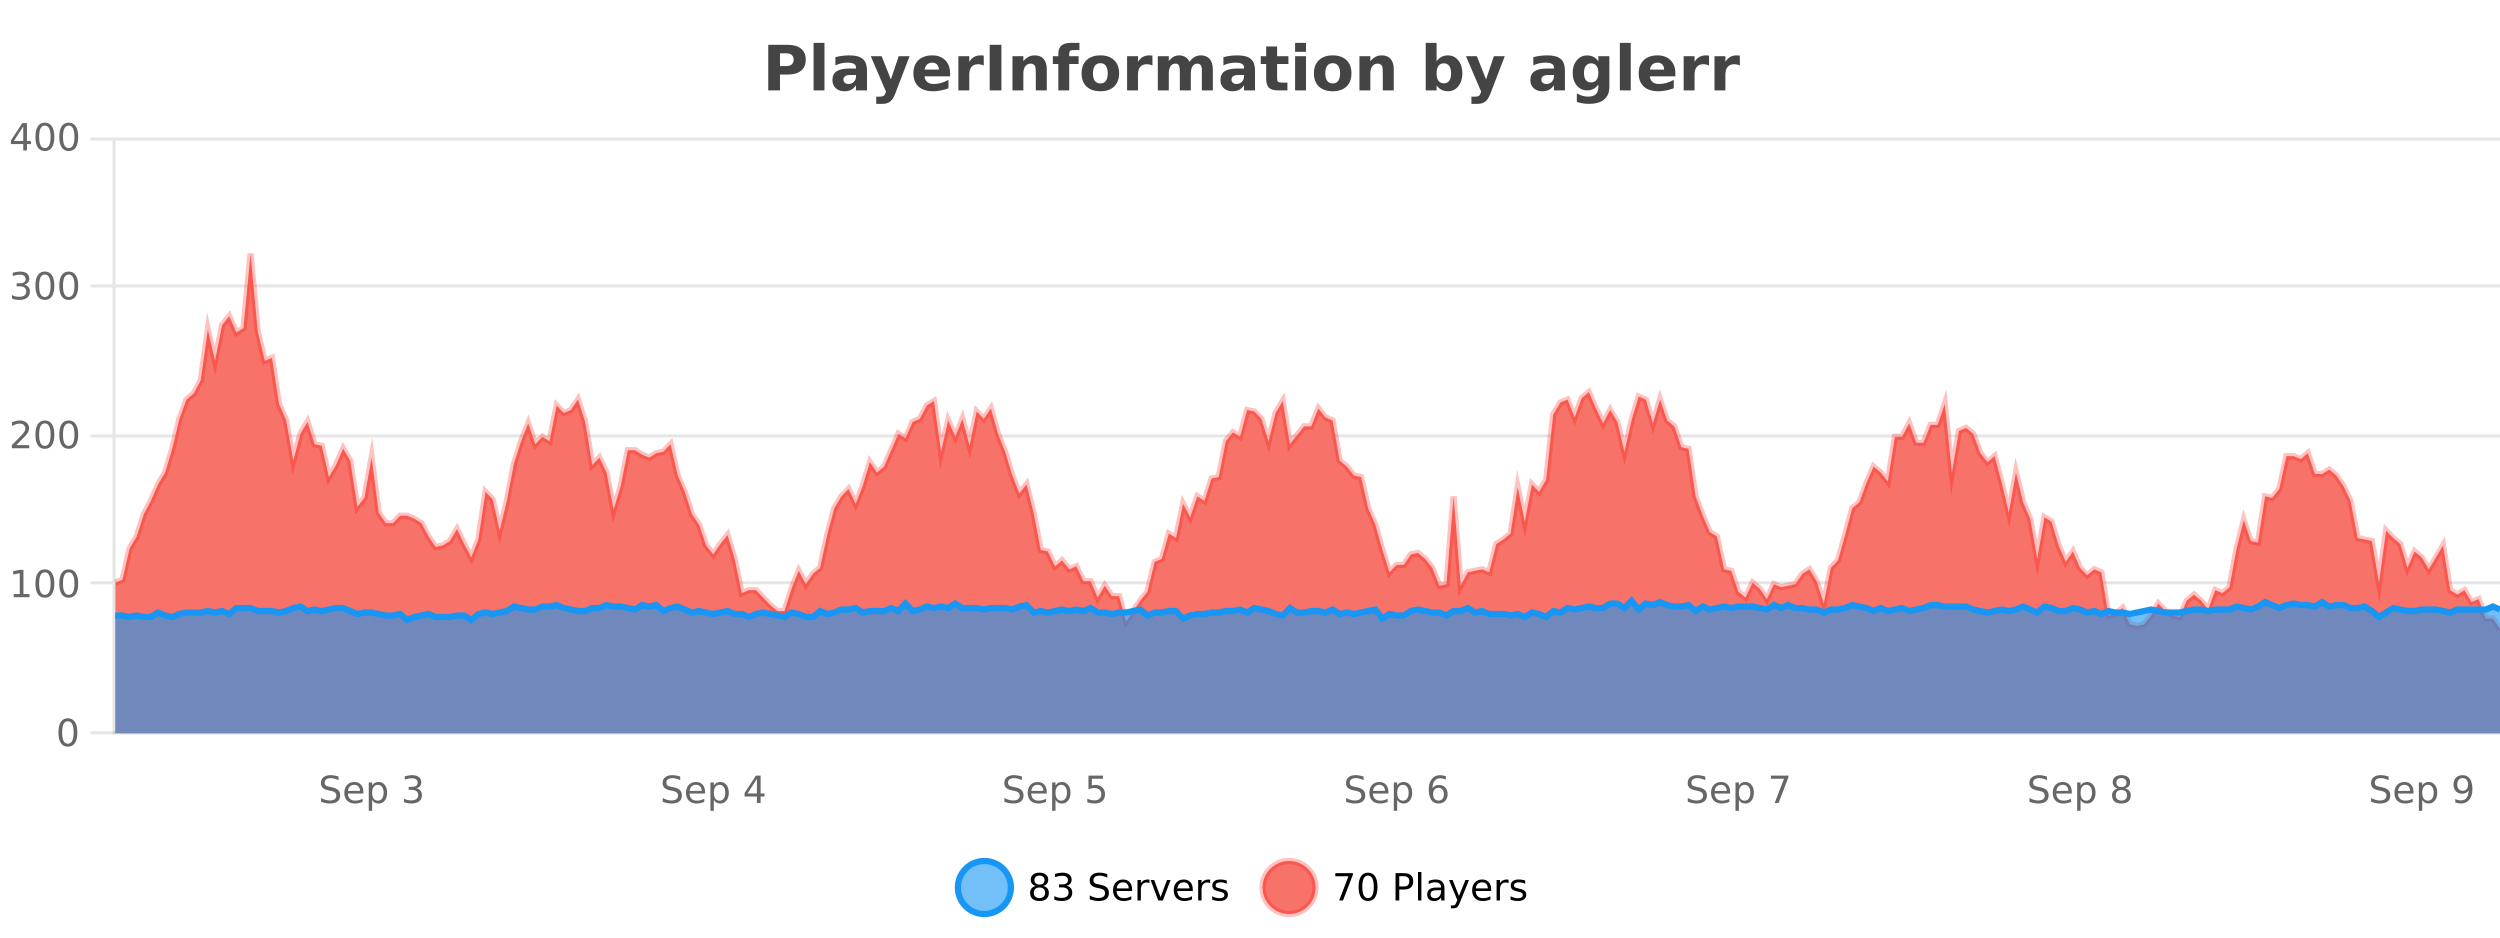 <?xml version="1.0" encoding="UTF-8"?>
<svg xmlns="http://www.w3.org/2000/svg" xmlns:xlink="http://www.w3.org/1999/xlink" width="800pt" height="300pt" viewBox="0 0 800 300" version="1.1">
<defs>
<clipPath id="clip1">
  <path d="M 278 263 L 352 263 L 352 300 L 278 300 Z M 278 263 "/>
</clipPath>
<clipPath id="clip2">
  <path d="M 375 263 L 450 263 L 450 300 L 375 300 Z M 375 263 "/>
</clipPath>
<clipPath id="clip3">
  <path d="M 36.906 81 L 800 81 L 800 234.602 L 36.906 234.602 Z M 36.906 81 "/>
</clipPath>
<clipPath id="clip4">
  <path d="M 35.906 52 L 800 52 L 800 230 L 35.906 230 Z M 35.906 52 "/>
</clipPath>
<clipPath id="clip5">
  <path d="M 36.906 192 L 800 192 L 800 234.602 L 36.906 234.602 Z M 36.906 192 "/>
</clipPath>
<clipPath id="clip6">
  <path d="M 35.906 163 L 800 163 L 800 227 L 35.906 227 Z M 35.906 163 "/>
</clipPath>
</defs>
<g id="surface1521021">
<rect x="0" y="0" width="800" height="300" style="fill:rgb(100%,100%,100%);fill-opacity:1;stroke:none;"/>
<path style="fill:none;stroke-width:1;stroke-linecap:butt;stroke-linejoin:miter;stroke:rgb(0%,0%,0%);stroke-opacity:0.098;stroke-miterlimit:10;" d="M 37 234.5 L 800 234.5 "/>
<path style="fill:none;stroke-width:1;stroke-linecap:butt;stroke-linejoin:miter;stroke:rgb(0%,0%,0%);stroke-opacity:0.098;stroke-miterlimit:10;" d="M 28.906 234.5 L 36 234.5 "/>
<path style="fill:none;stroke-width:1;stroke-linecap:butt;stroke-linejoin:miter;stroke:rgb(0%,0%,0%);stroke-opacity:0.098;stroke-miterlimit:10;" d="M 37 186.5 L 800 186.5 "/>
<path style="fill:none;stroke-width:1;stroke-linecap:butt;stroke-linejoin:miter;stroke:rgb(0%,0%,0%);stroke-opacity:0.098;stroke-miterlimit:10;" d="M 28.906 186.5 L 36 186.5 "/>
<path style="fill:none;stroke-width:1;stroke-linecap:butt;stroke-linejoin:miter;stroke:rgb(0%,0%,0%);stroke-opacity:0.098;stroke-miterlimit:10;" d="M 37 139.5 L 800 139.5 "/>
<path style="fill:none;stroke-width:1;stroke-linecap:butt;stroke-linejoin:miter;stroke:rgb(0%,0%,0%);stroke-opacity:0.098;stroke-miterlimit:10;" d="M 28.906 139.5 L 36 139.5 "/>
<path style="fill:none;stroke-width:1;stroke-linecap:butt;stroke-linejoin:miter;stroke:rgb(0%,0%,0%);stroke-opacity:0.098;stroke-miterlimit:10;" d="M 37 91.5 L 800 91.5 "/>
<path style="fill:none;stroke-width:1;stroke-linecap:butt;stroke-linejoin:miter;stroke:rgb(0%,0%,0%);stroke-opacity:0.098;stroke-miterlimit:10;" d="M 28.906 91.5 L 36 91.5 "/>
<path style="fill:none;stroke-width:1;stroke-linecap:butt;stroke-linejoin:miter;stroke:rgb(0%,0%,0%);stroke-opacity:0.098;stroke-miterlimit:10;" d="M 37 44.5 L 800 44.5 "/>
<path style="fill:none;stroke-width:1;stroke-linecap:butt;stroke-linejoin:miter;stroke:rgb(0%,0%,0%);stroke-opacity:0.098;stroke-miterlimit:10;" d="M 28.906 44.5 L 36 44.5 "/>
<path style=" stroke:none;fill-rule:nonzero;fill:rgb(9.02%,58.824%,95.294%);fill-opacity:0.6;" d="M 323.488 284 C 323.488 288.688 319.688 292.484 315.004 292.484 C 310.316 292.484 306.52 288.688 306.52 284 C 306.52 279.312 310.316 275.516 315.004 275.516 C 319.688 275.516 323.488 279.312 323.488 284 Z M 323.488 284 "/>
<g clip-path="url(#clip1)" clip-rule="nonzero">
<path style="fill:none;stroke-width:2;stroke-linecap:butt;stroke-linejoin:miter;stroke:rgb(9.02%,58.824%,95.294%);stroke-opacity:1;stroke-miterlimit:10;" d="M 323.488 284 C 323.488 288.688 319.688 292.484 315.004 292.484 C 310.316 292.484 306.52 288.688 306.52 284 C 306.52 279.312 310.316 275.516 315.004 275.516 C 319.688 275.516 323.488 279.312 323.488 284 Z M 323.488 284 "/>
</g>
<path style=" stroke:none;fill-rule:nonzero;fill:rgb(0%,0%,0%);fill-opacity:1;" d="M 332.633 284 C 332.07 284 331.625 284.152 331.305 284.453 C 330.98 284.758 330.82 285.168 330.82 285.688 C 330.82 286.219 330.98 286.637 331.305 286.938 C 331.625 287.242 332.07 287.391 332.633 287.391 C 333.195 287.391 333.637 287.242 333.961 286.938 C 334.281 286.637 334.445 286.219 334.445 285.688 C 334.445 285.168 334.281 284.758 333.961 284.453 C 333.648 284.152 333.203 284 332.633 284 Z M 331.445 283.5 C 330.945 283.375 330.547 283.141 330.258 282.797 C 329.977 282.445 329.836 282.016 329.836 281.516 C 329.836 280.82 330.086 280.266 330.586 279.859 C 331.086 279.453 331.766 279.25 332.633 279.25 C 333.508 279.25 334.188 279.453 334.68 279.859 C 335.18 280.266 335.43 280.82 335.43 281.516 C 335.43 282.016 335.289 282.445 335.008 282.797 C 334.727 283.141 334.328 283.375 333.82 283.5 C 334.391 283.637 334.836 283.898 335.148 284.281 C 335.469 284.668 335.633 285.137 335.633 285.688 C 335.633 286.543 335.371 287.199 334.852 287.656 C 334.34 288.105 333.602 288.328 332.633 288.328 C 331.672 288.328 330.934 288.105 330.414 287.656 C 329.891 287.199 329.633 286.543 329.633 285.688 C 329.633 285.137 329.793 284.668 330.117 284.281 C 330.438 283.898 330.883 283.637 331.445 283.5 Z M 331.023 281.625 C 331.023 282.086 331.164 282.438 331.445 282.688 C 331.727 282.938 332.121 283.062 332.633 283.062 C 333.141 283.062 333.539 282.938 333.82 282.688 C 334.109 282.438 334.258 282.086 334.258 281.625 C 334.258 281.18 334.109 280.828 333.82 280.578 C 333.539 280.32 333.141 280.188 332.633 280.188 C 332.121 280.188 331.727 280.32 331.445 280.578 C 331.164 280.828 331.023 281.18 331.023 281.625 Z M 341.328 283.438 C 341.891 283.562 342.328 283.82 342.641 284.203 C 342.961 284.578 343.125 285.047 343.125 285.609 C 343.125 286.477 342.828 287.148 342.234 287.625 C 341.641 288.094 340.797 288.328 339.703 288.328 C 339.336 288.328 338.957 288.289 338.562 288.219 C 338.176 288.148 337.781 288.039 337.375 287.891 L 337.375 286.75 C 337.695 286.938 338.051 287.086 338.438 287.188 C 338.832 287.281 339.242 287.328 339.672 287.328 C 340.41 287.328 340.973 287.184 341.359 286.891 C 341.754 286.602 341.953 286.172 341.953 285.609 C 341.953 285.102 341.77 284.699 341.406 284.406 C 341.039 284.117 340.539 283.969 339.906 283.969 L 338.875 283.969 L 338.875 283 L 339.953 283 C 340.523 283 340.969 282.887 341.281 282.656 C 341.594 282.418 341.75 282.078 341.75 281.641 C 341.75 281.195 341.586 280.852 341.266 280.609 C 340.953 280.371 340.5 280.25 339.906 280.25 C 339.57 280.25 339.219 280.289 338.844 280.359 C 338.477 280.422 338.07 280.527 337.625 280.672 L 337.625 279.625 C 338.082 279.5 338.504 279.406 338.891 279.344 C 339.285 279.281 339.656 279.25 340 279.25 C 340.906 279.25 341.617 279.453 342.141 279.859 C 342.66 280.266 342.922 280.82 342.922 281.516 C 342.922 282.008 342.781 282.418 342.5 282.75 C 342.227 283.086 341.836 283.312 341.328 283.438 Z M 354.324 279.688 L 354.324 280.844 C 353.875 280.637 353.449 280.48 353.043 280.375 C 352.645 280.262 352.266 280.203 351.902 280.203 C 351.254 280.203 350.754 280.328 350.402 280.578 C 350.059 280.828 349.887 281.188 349.887 281.656 C 349.887 282.043 350 282.336 350.23 282.531 C 350.457 282.73 350.902 282.887 351.559 283 L 352.262 283.156 C 353.145 283.324 353.797 283.621 354.215 284.047 C 354.641 284.465 354.855 285.027 354.855 285.734 C 354.855 286.59 354.566 287.234 353.996 287.672 C 353.434 288.109 352.598 288.328 351.496 288.328 C 351.09 288.328 350.652 288.281 350.184 288.188 C 349.715 288.094 349.23 287.953 348.73 287.766 L 348.73 286.547 C 349.207 286.82 349.676 287.023 350.137 287.156 C 350.605 287.293 351.059 287.359 351.496 287.359 C 352.172 287.359 352.691 287.23 353.059 286.969 C 353.434 286.699 353.621 286.32 353.621 285.828 C 353.621 285.402 353.484 285.07 353.215 284.828 C 352.953 284.578 352.52 284.398 351.918 284.281 L 351.199 284.141 C 350.312 283.965 349.672 283.688 349.277 283.312 C 348.891 282.938 348.699 282.418 348.699 281.75 C 348.699 280.969 348.969 280.359 349.512 279.922 C 350.051 279.477 350.801 279.25 351.762 279.25 C 352.176 279.25 352.594 279.289 353.012 279.359 C 353.438 279.434 353.875 279.543 354.324 279.688 Z M 362.27 284.609 L 362.27 285.125 L 357.301 285.125 C 357.352 285.875 357.574 286.445 357.973 286.828 C 358.379 287.215 358.934 287.406 359.645 287.406 C 360.059 287.406 360.461 287.359 360.848 287.266 C 361.242 287.164 361.633 287.008 362.02 286.797 L 362.02 287.828 C 361.621 287.984 361.223 288.105 360.816 288.188 C 360.41 288.281 359.996 288.328 359.582 288.328 C 358.539 288.328 357.711 288.027 357.098 287.422 C 356.48 286.809 356.176 285.98 356.176 284.938 C 356.176 283.867 356.465 283.016 357.051 282.391 C 357.633 281.758 358.414 281.438 359.395 281.438 C 360.277 281.438 360.977 281.727 361.488 282.297 C 362.008 282.859 362.27 283.633 362.27 284.609 Z M 361.191 284.281 C 361.18 283.699 361.012 283.23 360.691 282.875 C 360.367 282.523 359.941 282.344 359.41 282.344 C 358.805 282.344 358.32 282.516 357.957 282.859 C 357.602 283.203 357.398 283.684 357.348 284.297 Z M 367.84 282.594 C 367.715 282.531 367.578 282.484 367.434 282.453 C 367.297 282.414 367.141 282.391 366.965 282.391 C 366.359 282.391 365.891 282.59 365.559 282.984 C 365.234 283.383 365.074 283.953 365.074 284.703 L 365.074 288.156 L 363.996 288.156 L 363.996 281.594 L 365.074 281.594 L 365.074 282.609 C 365.301 282.215 365.598 281.922 365.965 281.734 C 366.328 281.539 366.77 281.438 367.293 281.438 C 367.363 281.438 367.441 281.445 367.527 281.453 C 367.621 281.465 367.719 281.48 367.824 281.5 Z M 368.195 281.594 L 369.336 281.594 L 371.383 287.094 L 373.445 281.594 L 374.586 281.594 L 372.117 288.156 L 370.648 288.156 Z M 381.688 284.609 L 381.688 285.125 L 376.719 285.125 C 376.77 285.875 376.992 286.445 377.391 286.828 C 377.797 287.215 378.352 287.406 379.062 287.406 C 379.477 287.406 379.879 287.359 380.266 287.266 C 380.66 287.164 381.051 287.008 381.438 286.797 L 381.438 287.828 C 381.039 287.984 380.641 288.105 380.234 288.188 C 379.828 288.281 379.414 288.328 379 288.328 C 377.957 288.328 377.129 288.027 376.516 287.422 C 375.898 286.809 375.594 285.98 375.594 284.938 C 375.594 283.867 375.883 283.016 376.469 282.391 C 377.051 281.758 377.832 281.438 378.812 281.438 C 379.695 281.438 380.395 281.727 380.906 282.297 C 381.426 282.859 381.688 283.633 381.688 284.609 Z M 380.609 284.281 C 380.598 283.699 380.43 283.23 380.109 282.875 C 379.785 282.523 379.359 282.344 378.828 282.344 C 378.223 282.344 377.738 282.516 377.375 282.859 C 377.02 283.203 376.816 283.684 376.766 284.297 Z M 387.258 282.594 C 387.133 282.531 386.996 282.484 386.852 282.453 C 386.715 282.414 386.559 282.391 386.383 282.391 C 385.777 282.391 385.309 282.59 384.977 282.984 C 384.652 283.383 384.492 283.953 384.492 284.703 L 384.492 288.156 L 383.414 288.156 L 383.414 281.594 L 384.492 281.594 L 384.492 282.609 C 384.719 282.215 385.016 281.922 385.383 281.734 C 385.746 281.539 386.188 281.438 386.711 281.438 C 386.781 281.438 386.859 281.445 386.945 281.453 C 387.039 281.465 387.137 281.48 387.242 281.5 Z M 392.566 281.781 L 392.566 282.812 C 392.262 282.656 391.945 282.543 391.613 282.469 C 391.289 282.387 390.949 282.344 390.598 282.344 C 390.066 282.344 389.664 282.43 389.395 282.594 C 389.121 282.75 388.988 282.996 388.988 283.328 C 388.988 283.578 389.082 283.777 389.27 283.922 C 389.465 284.059 389.855 284.188 390.441 284.312 L 390.801 284.406 C 391.57 284.562 392.117 284.793 392.441 285.094 C 392.762 285.398 392.926 285.812 392.926 286.344 C 392.926 286.961 392.68 287.445 392.191 287.797 C 391.711 288.152 391.051 288.328 390.207 288.328 C 389.852 288.328 389.48 288.289 389.098 288.219 C 388.723 288.156 388.324 288.059 387.91 287.922 L 387.91 286.797 C 388.305 287.008 388.695 287.164 389.082 287.266 C 389.465 287.371 389.852 287.422 390.238 287.422 C 390.738 287.422 391.121 287.34 391.395 287.172 C 391.676 286.996 391.816 286.746 391.816 286.422 C 391.816 286.133 391.715 285.906 391.52 285.75 C 391.32 285.594 390.887 285.445 390.223 285.297 L 389.848 285.219 C 389.18 285.074 388.695 284.855 388.395 284.562 C 388.102 284.273 387.957 283.875 387.957 283.375 C 387.957 282.75 388.176 282.273 388.613 281.938 C 389.051 281.605 389.668 281.438 390.473 281.438 C 390.867 281.438 391.242 281.469 391.598 281.531 C 391.949 281.586 392.273 281.668 392.566 281.781 Z M 325.004 277.016 "/>
<path style=" stroke:none;fill-rule:nonzero;fill:rgb(96.863%,44.706%,40.784%);fill-opacity:1;" d="M 420.988 284 C 420.988 288.688 417.191 292.484 412.504 292.484 C 407.82 292.484 404.02 288.688 404.02 284 C 404.02 279.312 407.82 275.516 412.504 275.516 C 417.191 275.516 420.988 279.312 420.988 284 Z M 420.988 284 "/>
<g clip-path="url(#clip2)" clip-rule="nonzero">
<path style="fill:none;stroke-width:2;stroke-linecap:butt;stroke-linejoin:miter;stroke:rgb(100%,4.706%,0%);stroke-opacity:0.247;stroke-miterlimit:10;" d="M 420.988 284 C 420.988 288.688 417.191 292.484 412.504 292.484 C 407.82 292.484 404.02 288.688 404.02 284 C 404.02 279.312 407.82 275.516 412.504 275.516 C 417.191 275.516 420.988 279.312 420.988 284 Z M 420.988 284 "/>
</g>
<path style=" stroke:none;fill-rule:nonzero;fill:rgb(0%,0%,0%);fill-opacity:1;" d="M 427.305 279.406 L 432.93 279.406 L 432.93 279.906 L 429.758 288.156 L 428.523 288.156 L 431.508 280.406 L 427.305 280.406 Z M 437.766 280.188 C 437.16 280.188 436.703 280.492 436.391 281.094 C 436.086 281.688 435.938 282.59 435.938 283.797 C 435.938 284.996 436.086 285.898 436.391 286.5 C 436.703 287.094 437.16 287.391 437.766 287.391 C 438.379 287.391 438.836 287.094 439.141 286.5 C 439.453 285.898 439.609 284.996 439.609 283.797 C 439.609 282.59 439.453 281.688 439.141 281.094 C 438.836 280.492 438.379 280.188 437.766 280.188 Z M 437.766 279.25 C 438.742 279.25 439.492 279.641 440.016 280.422 C 440.535 281.195 440.797 282.32 440.797 283.797 C 440.797 285.266 440.535 286.391 440.016 287.172 C 439.492 287.945 438.742 288.328 437.766 288.328 C 436.785 288.328 436.035 287.945 435.516 287.172 C 435.004 286.391 434.75 285.266 434.75 283.797 C 434.75 282.32 435.004 281.195 435.516 280.422 C 436.035 279.641 436.785 279.25 437.766 279.25 Z M 447.762 280.375 L 447.762 283.672 L 449.246 283.672 C 449.797 283.672 450.223 283.531 450.527 283.25 C 450.828 282.961 450.98 282.547 450.98 282.016 C 450.98 281.496 450.828 281.094 450.527 280.812 C 450.223 280.523 449.797 280.375 449.246 280.375 Z M 446.574 279.406 L 449.246 279.406 C 450.234 279.406 450.98 279.633 451.48 280.078 C 451.98 280.516 452.23 281.164 452.23 282.016 C 452.23 282.883 451.98 283.539 451.48 283.984 C 450.98 284.422 450.234 284.641 449.246 284.641 L 447.762 284.641 L 447.762 288.156 L 446.574 288.156 Z M 453.766 279.031 L 454.844 279.031 L 454.844 288.156 L 453.766 288.156 Z M 460.082 284.859 C 459.215 284.859 458.613 284.961 458.27 285.156 C 457.934 285.355 457.77 285.695 457.77 286.172 C 457.77 286.559 457.895 286.867 458.145 287.094 C 458.402 287.312 458.746 287.422 459.176 287.422 C 459.777 287.422 460.258 287.215 460.613 286.797 C 460.977 286.371 461.16 285.805 461.16 285.094 L 461.16 284.859 Z M 462.238 284.406 L 462.238 288.156 L 461.16 288.156 L 461.16 287.156 C 460.91 287.555 460.602 287.852 460.238 288.047 C 459.871 288.234 459.426 288.328 458.895 288.328 C 458.215 288.328 457.68 288.141 457.285 287.766 C 456.887 287.383 456.691 286.875 456.691 286.25 C 456.691 285.512 456.934 284.953 457.426 284.578 C 457.926 284.203 458.664 284.016 459.645 284.016 L 461.16 284.016 L 461.16 283.906 C 461.16 283.406 460.992 283.023 460.66 282.75 C 460.336 282.48 459.883 282.344 459.301 282.344 C 458.926 282.344 458.555 282.391 458.191 282.484 C 457.836 282.578 457.496 282.715 457.176 282.891 L 457.176 281.891 C 457.57 281.734 457.949 281.621 458.316 281.547 C 458.691 281.477 459.055 281.438 459.41 281.438 C 460.355 281.438 461.066 281.684 461.535 282.172 C 462.004 282.664 462.238 283.406 462.238 284.406 Z M 467.188 288.766 C 466.883 289.547 466.586 290.055 466.297 290.297 C 466.004 290.535 465.617 290.656 465.141 290.656 L 464.281 290.656 L 464.281 289.75 L 464.906 289.75 C 465.207 289.75 465.438 289.676 465.594 289.531 C 465.758 289.395 465.941 289.066 466.141 288.547 L 466.344 288.047 L 463.688 281.594 L 464.828 281.594 L 466.875 286.719 L 468.938 281.594 L 470.078 281.594 Z M 477.18 284.609 L 477.18 285.125 L 472.211 285.125 C 472.262 285.875 472.484 286.445 472.883 286.828 C 473.289 287.215 473.844 287.406 474.555 287.406 C 474.969 287.406 475.371 287.359 475.758 287.266 C 476.152 287.164 476.543 287.008 476.93 286.797 L 476.93 287.828 C 476.531 287.984 476.133 288.105 475.727 288.188 C 475.32 288.281 474.906 288.328 474.492 288.328 C 473.449 288.328 472.621 288.027 472.008 287.422 C 471.391 286.809 471.086 285.98 471.086 284.938 C 471.086 283.867 471.375 283.016 471.961 282.391 C 472.543 281.758 473.324 281.438 474.305 281.438 C 475.188 281.438 475.887 281.727 476.398 282.297 C 476.918 282.859 477.18 283.633 477.18 284.609 Z M 476.102 284.281 C 476.09 283.699 475.922 283.23 475.602 282.875 C 475.277 282.523 474.852 282.344 474.32 282.344 C 473.715 282.344 473.23 282.516 472.867 282.859 C 472.512 283.203 472.309 283.684 472.258 284.297 Z M 482.75 282.594 C 482.625 282.531 482.488 282.484 482.344 282.453 C 482.207 282.414 482.051 282.391 481.875 282.391 C 481.27 282.391 480.801 282.59 480.469 282.984 C 480.145 283.383 479.984 283.953 479.984 284.703 L 479.984 288.156 L 478.906 288.156 L 478.906 281.594 L 479.984 281.594 L 479.984 282.609 C 480.211 282.215 480.508 281.922 480.875 281.734 C 481.238 281.539 481.68 281.438 482.203 281.438 C 482.273 281.438 482.352 281.445 482.438 281.453 C 482.531 281.465 482.629 281.48 482.734 281.5 Z M 488.055 281.781 L 488.055 282.812 C 487.75 282.656 487.434 282.543 487.102 282.469 C 486.777 282.387 486.438 282.344 486.086 282.344 C 485.555 282.344 485.152 282.43 484.883 282.594 C 484.609 282.75 484.477 282.996 484.477 283.328 C 484.477 283.578 484.57 283.777 484.758 283.922 C 484.953 284.059 485.344 284.188 485.93 284.312 L 486.289 284.406 C 487.059 284.562 487.605 284.793 487.93 285.094 C 488.25 285.398 488.414 285.812 488.414 286.344 C 488.414 286.961 488.168 287.445 487.68 287.797 C 487.199 288.152 486.539 288.328 485.695 288.328 C 485.34 288.328 484.969 288.289 484.586 288.219 C 484.211 288.156 483.812 288.059 483.398 287.922 L 483.398 286.797 C 483.793 287.008 484.184 287.164 484.57 287.266 C 484.953 287.371 485.34 287.422 485.727 287.422 C 486.227 287.422 486.609 287.34 486.883 287.172 C 487.164 286.996 487.305 286.746 487.305 286.422 C 487.305 286.133 487.203 285.906 487.008 285.75 C 486.809 285.594 486.375 285.445 485.711 285.297 L 485.336 285.219 C 484.668 285.074 484.184 284.855 483.883 284.562 C 483.59 284.273 483.445 283.875 483.445 283.375 C 483.445 282.75 483.664 282.273 484.102 281.938 C 484.539 281.605 485.156 281.438 485.961 281.438 C 486.355 281.438 486.73 281.469 487.086 281.531 C 487.438 281.586 487.762 281.668 488.055 281.781 Z M 422.504 277.016 "/>
<path style=" stroke:none;fill-rule:nonzero;fill:rgb(26.667%,26.667%,26.667%);fill-opacity:1;" d="M 245.844 14.344 L 252.078 14.344 C 253.93 14.344 255.352 14.758 256.344 15.578 C 257.344 16.402 257.844 17.574 257.844 19.094 C 257.844 20.625 257.344 21.805 256.344 22.625 C 255.352 23.449 253.93 23.859 252.078 23.859 L 249.594 23.859 L 249.594 28.922 L 245.844 28.922 Z M 249.594 17.062 L 249.594 21.141 L 251.672 21.141 C 252.398 21.141 252.961 20.965 253.359 20.609 C 253.766 20.258 253.969 19.75 253.969 19.094 C 253.969 18.449 253.766 17.949 253.359 17.594 C 252.961 17.242 252.398 17.062 251.672 17.062 Z M 260.344 13.719 L 263.828 13.719 L 263.828 28.922 L 260.344 28.922 Z M 272.094 24 C 271.363 24 270.816 24.125 270.453 24.375 C 270.086 24.617 269.906 24.98 269.906 25.469 C 269.906 25.906 270.051 26.25 270.344 26.5 C 270.645 26.75 271.055 26.875 271.578 26.875 C 272.234 26.875 272.785 26.641 273.234 26.172 C 273.691 25.703 273.922 25.117 273.922 24.406 L 273.922 24 Z M 277.438 22.688 L 277.438 28.922 L 273.922 28.922 L 273.922 27.297 C 273.453 27.965 272.922 28.449 272.328 28.75 C 271.742 29.051 271.031 29.203 270.188 29.203 C 269.062 29.203 268.145 28.875 267.438 28.219 C 266.727 27.555 266.375 26.695 266.375 25.641 C 266.375 24.359 266.812 23.422 267.688 22.828 C 268.57 22.227 269.961 21.922 271.859 21.922 L 273.922 21.922 L 273.922 21.641 C 273.922 21.09 273.703 20.688 273.266 20.438 C 272.828 20.18 272.145 20.047 271.219 20.047 C 270.469 20.047 269.77 20.125 269.125 20.281 C 268.477 20.43 267.879 20.648 267.328 20.938 L 267.328 18.281 C 268.078 18.094 268.828 17.953 269.578 17.859 C 270.336 17.766 271.098 17.719 271.859 17.719 C 273.828 17.719 275.25 18.109 276.125 18.891 C 277 19.664 277.438 20.93 277.438 22.688 Z M 278.645 17.984 L 282.129 17.984 L 285.082 25.406 L 287.582 17.984 L 291.066 17.984 L 286.473 29.953 C 286.012 31.172 285.473 32.02 284.848 32.5 C 284.23 32.988 283.426 33.234 282.426 33.234 L 280.395 33.234 L 280.395 30.938 L 281.488 30.938 C 282.082 30.938 282.512 30.844 282.785 30.656 C 283.055 30.469 283.262 30.129 283.41 29.641 L 283.52 29.344 Z M 304.023 23.422 L 304.023 24.422 L 295.852 24.422 C 295.934 25.246 296.23 25.859 296.742 26.266 C 297.25 26.672 297.961 26.875 298.867 26.875 C 299.605 26.875 300.359 26.766 301.133 26.547 C 301.902 26.328 302.695 26 303.508 25.562 L 303.508 28.25 C 302.684 28.562 301.855 28.797 301.023 28.953 C 300.199 29.117 299.375 29.203 298.555 29.203 C 296.574 29.203 295.031 28.703 293.93 27.703 C 292.836 26.695 292.289 25.281 292.289 23.469 C 292.289 21.68 292.824 20.273 293.898 19.25 C 294.98 18.23 296.465 17.719 298.352 17.719 C 300.07 17.719 301.445 18.242 302.477 19.281 C 303.508 20.312 304.023 21.695 304.023 23.422 Z M 300.43 22.266 C 300.43 21.602 300.234 21.062 299.852 20.656 C 299.465 20.25 298.961 20.047 298.336 20.047 C 297.656 20.047 297.105 20.242 296.68 20.625 C 296.262 21 296 21.547 295.898 22.266 Z M 314.809 20.969 C 314.496 20.824 314.188 20.719 313.887 20.656 C 313.582 20.586 313.281 20.547 312.98 20.547 C 312.074 20.547 311.375 20.836 310.887 21.406 C 310.406 21.98 310.168 22.805 310.168 23.875 L 310.168 28.922 L 306.684 28.922 L 306.684 17.984 L 310.168 17.984 L 310.168 19.781 C 310.613 19.062 311.129 18.543 311.715 18.219 C 312.297 17.887 312.996 17.719 313.809 17.719 C 313.934 17.719 314.062 17.727 314.199 17.734 C 314.332 17.746 314.531 17.766 314.793 17.797 Z M 316.703 14.344 L 320.453 14.344 L 320.453 28.922 L 316.703 28.922 Z M 334.973 22.266 L 334.973 28.922 L 331.457 28.922 L 331.457 23.828 C 331.457 22.883 331.434 22.23 331.395 21.875 C 331.352 21.512 331.277 21.246 331.176 21.078 C 331.039 20.852 330.852 20.672 330.613 20.547 C 330.383 20.422 330.117 20.359 329.816 20.359 C 329.086 20.359 328.512 20.641 328.098 21.203 C 327.68 21.766 327.473 22.547 327.473 23.547 L 327.473 28.922 L 323.988 28.922 L 323.988 17.984 L 327.473 17.984 L 327.473 19.578 C 328.004 18.945 328.566 18.477 329.16 18.172 C 329.754 17.871 330.402 17.719 331.113 17.719 C 332.383 17.719 333.34 18.109 333.988 18.891 C 334.645 19.664 334.973 20.789 334.973 22.266 Z M 345.414 13.719 L 345.414 16.016 L 343.477 16.016 C 342.984 16.016 342.641 16.109 342.445 16.297 C 342.246 16.477 342.148 16.781 342.148 17.219 L 342.148 17.984 L 345.148 17.984 L 345.148 20.484 L 342.148 20.484 L 342.148 28.922 L 338.664 28.922 L 338.664 20.484 L 336.914 20.484 L 336.914 17.984 L 338.664 17.984 L 338.664 17.219 C 338.664 16.031 338.992 15.152 339.648 14.578 C 340.312 14.008 341.344 13.719 342.742 13.719 Z M 352.133 20.219 C 351.352 20.219 350.758 20.5 350.352 21.062 C 349.945 21.617 349.742 22.418 349.742 23.469 C 349.742 24.512 349.945 25.312 350.352 25.875 C 350.758 26.43 351.352 26.703 352.133 26.703 C 352.891 26.703 353.469 26.43 353.867 25.875 C 354.273 25.312 354.477 24.512 354.477 23.469 C 354.477 22.418 354.273 21.617 353.867 21.062 C 353.469 20.5 352.891 20.219 352.133 20.219 Z M 352.133 17.719 C 354.008 17.719 355.469 18.23 356.523 19.25 C 357.586 20.262 358.117 21.668 358.117 23.469 C 358.117 25.262 357.586 26.668 356.523 27.688 C 355.469 28.699 354.008 29.203 352.133 29.203 C 350.234 29.203 348.758 28.699 347.695 27.688 C 346.633 26.668 346.102 25.262 346.102 23.469 C 346.102 21.668 346.633 20.262 347.695 19.25 C 348.758 18.23 350.234 17.719 352.133 17.719 Z M 368.793 20.969 C 368.48 20.824 368.172 20.719 367.871 20.656 C 367.566 20.586 367.266 20.547 366.965 20.547 C 366.059 20.547 365.359 20.836 364.871 21.406 C 364.391 21.98 364.152 22.805 364.152 23.875 L 364.152 28.922 L 360.668 28.922 L 360.668 17.984 L 364.152 17.984 L 364.152 19.781 C 364.598 19.062 365.113 18.543 365.699 18.219 C 366.281 17.887 366.98 17.719 367.793 17.719 C 367.918 17.719 368.047 17.727 368.184 17.734 C 368.316 17.746 368.516 17.766 368.777 17.797 Z M 380.656 19.797 C 381.102 19.121 381.629 18.605 382.234 18.25 C 382.848 17.898 383.52 17.719 384.25 17.719 C 385.5 17.719 386.453 18.109 387.109 18.891 C 387.773 19.664 388.109 20.789 388.109 22.266 L 388.109 28.922 L 384.594 28.922 L 384.594 23.219 C 384.594 23.137 384.594 23.047 384.594 22.953 C 384.602 22.859 384.609 22.73 384.609 22.562 C 384.609 21.793 384.492 21.234 384.266 20.891 C 384.035 20.539 383.664 20.359 383.156 20.359 C 382.5 20.359 381.988 20.637 381.625 21.188 C 381.258 21.73 381.07 22.516 381.062 23.547 L 381.062 28.922 L 377.547 28.922 L 377.547 23.219 C 377.547 22.012 377.441 21.234 377.234 20.891 C 377.023 20.539 376.656 20.359 376.125 20.359 C 375.445 20.359 374.926 20.637 374.562 21.188 C 374.195 21.73 374.016 22.516 374.016 23.547 L 374.016 28.922 L 370.5 28.922 L 370.5 17.984 L 374.016 17.984 L 374.016 19.578 C 374.453 18.965 374.945 18.5 375.5 18.188 C 376.051 17.875 376.664 17.719 377.344 17.719 C 378.094 17.719 378.758 17.902 379.344 18.266 C 379.926 18.633 380.363 19.141 380.656 19.797 Z M 396.262 24 C 395.531 24 394.984 24.125 394.621 24.375 C 394.254 24.617 394.074 24.98 394.074 25.469 C 394.074 25.906 394.219 26.25 394.512 26.5 C 394.812 26.75 395.223 26.875 395.746 26.875 C 396.402 26.875 396.953 26.641 397.402 26.172 C 397.859 25.703 398.09 25.117 398.09 24.406 L 398.09 24 Z M 401.605 22.688 L 401.605 28.922 L 398.09 28.922 L 398.09 27.297 C 397.621 27.965 397.09 28.449 396.496 28.75 C 395.91 29.051 395.199 29.203 394.355 29.203 C 393.23 29.203 392.312 28.875 391.605 28.219 C 390.895 27.555 390.543 26.695 390.543 25.641 C 390.543 24.359 390.98 23.422 391.855 22.828 C 392.738 22.227 394.129 21.922 396.027 21.922 L 398.09 21.922 L 398.09 21.641 C 398.09 21.09 397.871 20.688 397.434 20.438 C 396.996 20.18 396.312 20.047 395.387 20.047 C 394.637 20.047 393.938 20.125 393.293 20.281 C 392.645 20.43 392.047 20.648 391.496 20.938 L 391.496 18.281 C 392.246 18.094 392.996 17.953 393.746 17.859 C 394.504 17.766 395.266 17.719 396.027 17.719 C 397.996 17.719 399.418 18.109 400.293 18.891 C 401.168 19.664 401.605 20.93 401.605 22.688 Z M 408.68 14.875 L 408.68 17.984 L 412.289 17.984 L 412.289 20.484 L 408.68 20.484 L 408.68 25.125 C 408.68 25.637 408.777 25.98 408.977 26.156 C 409.184 26.336 409.586 26.422 410.18 26.422 L 411.977 26.422 L 411.977 28.922 L 408.977 28.922 C 407.602 28.922 406.621 28.637 406.039 28.062 C 405.465 27.48 405.18 26.5 405.18 25.125 L 405.18 20.484 L 403.445 20.484 L 403.445 17.984 L 405.18 17.984 L 405.18 14.875 Z M 414.43 17.984 L 417.914 17.984 L 417.914 28.922 L 414.43 28.922 Z M 414.43 13.719 L 417.914 13.719 L 417.914 16.578 L 414.43 16.578 Z M 426.484 20.219 C 425.703 20.219 425.109 20.5 424.703 21.062 C 424.297 21.617 424.094 22.418 424.094 23.469 C 424.094 24.512 424.297 25.312 424.703 25.875 C 425.109 26.43 425.703 26.703 426.484 26.703 C 427.242 26.703 427.82 26.43 428.219 25.875 C 428.625 25.312 428.828 24.512 428.828 23.469 C 428.828 22.418 428.625 21.617 428.219 21.062 C 427.82 20.5 427.242 20.219 426.484 20.219 Z M 426.484 17.719 C 428.359 17.719 429.82 18.23 430.875 19.25 C 431.938 20.262 432.469 21.668 432.469 23.469 C 432.469 25.262 431.938 26.668 430.875 27.688 C 429.82 28.699 428.359 29.203 426.484 29.203 C 424.586 29.203 423.109 28.699 422.047 27.688 C 420.984 26.668 420.453 25.262 420.453 23.469 C 420.453 21.668 420.984 20.262 422.047 19.25 C 423.109 18.23 424.586 17.719 426.484 17.719 Z M 446.008 22.266 L 446.008 28.922 L 442.492 28.922 L 442.492 23.828 C 442.492 22.883 442.469 22.23 442.43 21.875 C 442.387 21.512 442.312 21.246 442.211 21.078 C 442.074 20.852 441.887 20.672 441.648 20.547 C 441.418 20.422 441.152 20.359 440.852 20.359 C 440.121 20.359 439.547 20.641 439.133 21.203 C 438.715 21.766 438.508 22.547 438.508 23.547 L 438.508 28.922 L 435.023 28.922 L 435.023 17.984 L 438.508 17.984 L 438.508 19.578 C 439.039 18.945 439.602 18.477 440.195 18.172 C 440.789 17.871 441.438 17.719 442.148 17.719 C 443.418 17.719 444.375 18.109 445.023 18.891 C 445.68 19.664 446.008 20.789 446.008 22.266 Z M 462.039 26.672 C 462.789 26.672 463.359 26.402 463.758 25.859 C 464.152 25.309 464.352 24.512 464.352 23.469 C 464.352 22.43 464.152 21.637 463.758 21.094 C 463.359 20.543 462.789 20.266 462.039 20.266 C 461.289 20.266 460.711 20.543 460.305 21.094 C 459.906 21.637 459.711 22.43 459.711 23.469 C 459.711 24.5 459.906 25.293 460.305 25.844 C 460.711 26.398 461.289 26.672 462.039 26.672 Z M 459.711 19.578 C 460.199 18.945 460.734 18.477 461.32 18.172 C 461.902 17.871 462.574 17.719 463.336 17.719 C 464.688 17.719 465.797 18.258 466.664 19.328 C 467.527 20.402 467.961 21.781 467.961 23.469 C 467.961 25.148 467.527 26.523 466.664 27.594 C 465.797 28.668 464.688 29.203 463.336 29.203 C 462.574 29.203 461.902 29.051 461.32 28.75 C 460.734 28.449 460.199 27.98 459.711 27.344 L 459.711 28.922 L 456.227 28.922 L 456.227 13.719 L 459.711 13.719 Z M 469.102 17.984 L 472.586 17.984 L 475.539 25.406 L 478.039 17.984 L 481.523 17.984 L 476.93 29.953 C 476.469 31.172 475.93 32.02 475.305 32.5 C 474.688 32.988 473.883 33.234 472.883 33.234 L 470.852 33.234 L 470.852 30.938 L 471.945 30.938 C 472.539 30.938 472.969 30.844 473.242 30.656 C 473.512 30.469 473.719 30.129 473.867 29.641 L 473.977 29.344 Z M 495.43 24 C 494.699 24 494.152 24.125 493.789 24.375 C 493.422 24.617 493.242 24.98 493.242 25.469 C 493.242 25.906 493.387 26.25 493.68 26.5 C 493.98 26.75 494.391 26.875 494.914 26.875 C 495.57 26.875 496.121 26.641 496.57 26.172 C 497.027 25.703 497.258 25.117 497.258 24.406 L 497.258 24 Z M 500.773 22.688 L 500.773 28.922 L 497.258 28.922 L 497.258 27.297 C 496.789 27.965 496.258 28.449 495.664 28.75 C 495.078 29.051 494.367 29.203 493.523 29.203 C 492.398 29.203 491.48 28.875 490.773 28.219 C 490.062 27.555 489.711 26.695 489.711 25.641 C 489.711 24.359 490.148 23.422 491.023 22.828 C 491.906 22.227 493.297 21.922 495.195 21.922 L 497.258 21.922 L 497.258 21.641 C 497.258 21.09 497.039 20.688 496.602 20.438 C 496.164 20.18 495.48 20.047 494.555 20.047 C 493.805 20.047 493.105 20.125 492.461 20.281 C 491.812 20.43 491.215 20.648 490.664 20.938 L 490.664 18.281 C 491.414 18.094 492.164 17.953 492.914 17.859 C 493.672 17.766 494.434 17.719 495.195 17.719 C 497.164 17.719 498.586 18.109 499.461 18.891 C 500.336 19.664 500.773 20.93 500.773 22.688 Z M 511.477 27.062 C 510.996 27.699 510.465 28.168 509.883 28.469 C 509.297 28.773 508.625 28.922 507.867 28.922 C 506.531 28.922 505.43 28.398 504.555 27.344 C 503.688 26.293 503.258 24.953 503.258 23.328 C 503.258 21.695 503.688 20.355 504.555 19.312 C 505.43 18.262 506.531 17.734 507.867 17.734 C 508.625 17.734 509.297 17.887 509.883 18.188 C 510.465 18.492 510.996 18.965 511.477 19.609 L 511.477 17.984 L 514.992 17.984 L 514.992 27.812 C 514.992 29.57 514.434 30.914 513.32 31.844 C 512.215 32.77 510.605 33.234 508.492 33.234 C 507.812 33.234 507.152 33.18 506.508 33.078 C 505.871 32.973 505.23 32.816 504.586 32.609 L 504.586 29.875 C 505.199 30.227 505.797 30.488 506.383 30.656 C 506.965 30.832 507.555 30.922 508.148 30.922 C 509.293 30.922 510.133 30.672 510.664 30.172 C 511.203 29.672 511.477 28.887 511.477 27.812 Z M 509.164 20.266 C 508.445 20.266 507.883 20.531 507.477 21.062 C 507.07 21.594 506.867 22.352 506.867 23.328 C 506.867 24.328 507.059 25.09 507.445 25.609 C 507.84 26.121 508.414 26.375 509.164 26.375 C 509.891 26.375 510.461 26.109 510.867 25.578 C 511.273 25.047 511.477 24.297 511.477 23.328 C 511.477 22.352 511.273 21.594 510.867 21.062 C 510.461 20.531 509.891 20.266 509.164 20.266 Z M 518.352 13.719 L 521.836 13.719 L 521.836 28.922 L 518.352 28.922 Z M 536.117 23.422 L 536.117 24.422 L 527.945 24.422 C 528.027 25.246 528.324 25.859 528.836 26.266 C 529.344 26.672 530.055 26.875 530.961 26.875 C 531.699 26.875 532.453 26.766 533.227 26.547 C 533.996 26.328 534.789 26 535.602 25.562 L 535.602 28.25 C 534.777 28.562 533.949 28.797 533.117 28.953 C 532.293 29.117 531.469 29.203 530.648 29.203 C 528.668 29.203 527.125 28.703 526.023 27.703 C 524.93 26.695 524.383 25.281 524.383 23.469 C 524.383 21.68 524.918 20.273 525.992 19.25 C 527.074 18.23 528.559 17.719 530.445 17.719 C 532.164 17.719 533.539 18.242 534.57 19.281 C 535.602 20.312 536.117 21.695 536.117 23.422 Z M 532.523 22.266 C 532.523 21.602 532.328 21.062 531.945 20.656 C 531.559 20.25 531.055 20.047 530.43 20.047 C 529.75 20.047 529.199 20.242 528.773 20.625 C 528.355 21 528.094 21.547 527.992 22.266 Z M 546.898 20.969 C 546.586 20.824 546.277 20.719 545.977 20.656 C 545.672 20.586 545.371 20.547 545.07 20.547 C 544.164 20.547 543.465 20.836 542.977 21.406 C 542.496 21.98 542.258 22.805 542.258 23.875 L 542.258 28.922 L 538.773 28.922 L 538.773 17.984 L 542.258 17.984 L 542.258 19.781 C 542.703 19.062 543.219 18.543 543.805 18.219 C 544.387 17.887 545.086 17.719 545.898 17.719 C 546.023 17.719 546.152 17.727 546.289 17.734 C 546.422 17.746 546.621 17.766 546.883 17.797 Z M 556.762 20.969 C 556.449 20.824 556.141 20.719 555.84 20.656 C 555.535 20.586 555.234 20.547 554.934 20.547 C 554.027 20.547 553.328 20.836 552.84 21.406 C 552.359 21.98 552.121 22.805 552.121 23.875 L 552.121 28.922 L 548.637 28.922 L 548.637 17.984 L 552.121 17.984 L 552.121 19.781 C 552.566 19.062 553.082 18.543 553.668 18.219 C 554.25 17.887 554.949 17.719 555.762 17.719 C 555.887 17.719 556.016 17.727 556.152 17.734 C 556.285 17.746 556.484 17.766 556.746 17.797 Z M 244 10.359 "/>
<path style="fill:none;stroke-width:1;stroke-linecap:butt;stroke-linejoin:miter;stroke:rgb(0%,0%,0%);stroke-opacity:0.098;stroke-miterlimit:10;" d="M 36 234.5 L 801 234.5 "/>
<path style=" stroke:none;fill-rule:nonzero;fill:rgb(40%,40%,40%);fill-opacity:1;" d="M 108.332 248.484 L 108.332 249.641 C 107.883 249.434 107.457 249.277 107.051 249.172 C 106.652 249.059 106.273 249 105.91 249 C 105.262 249 104.762 249.125 104.41 249.375 C 104.066 249.625 103.895 249.984 103.895 250.453 C 103.895 250.84 104.008 251.133 104.238 251.328 C 104.465 251.527 104.91 251.684 105.566 251.797 L 106.27 251.953 C 107.152 252.121 107.805 252.418 108.223 252.844 C 108.648 253.262 108.863 253.824 108.863 254.531 C 108.863 255.387 108.574 256.031 108.004 256.469 C 107.441 256.906 106.605 257.125 105.504 257.125 C 105.098 257.125 104.66 257.078 104.191 256.984 C 103.723 256.891 103.238 256.75 102.738 256.562 L 102.738 255.344 C 103.215 255.617 103.684 255.82 104.145 255.953 C 104.613 256.09 105.066 256.156 105.504 256.156 C 106.18 256.156 106.699 256.027 107.066 255.766 C 107.441 255.496 107.629 255.117 107.629 254.625 C 107.629 254.199 107.492 253.867 107.223 253.625 C 106.961 253.375 106.527 253.195 105.926 253.078 L 105.207 252.938 C 104.32 252.762 103.68 252.484 103.285 252.109 C 102.898 251.734 102.707 251.215 102.707 250.547 C 102.707 249.766 102.977 249.156 103.52 248.719 C 104.059 248.273 104.809 248.047 105.77 248.047 C 106.184 248.047 106.602 248.086 107.02 248.156 C 107.445 248.23 107.883 248.34 108.332 248.484 Z M 116.277 253.406 L 116.277 253.922 L 111.309 253.922 C 111.359 254.672 111.582 255.242 111.98 255.625 C 112.387 256.012 112.941 256.203 113.652 256.203 C 114.066 256.203 114.469 256.156 114.855 256.062 C 115.25 255.961 115.641 255.805 116.027 255.594 L 116.027 256.625 C 115.629 256.781 115.23 256.902 114.824 256.984 C 114.418 257.078 114.004 257.125 113.59 257.125 C 112.547 257.125 111.719 256.824 111.105 256.219 C 110.488 255.605 110.184 254.777 110.184 253.734 C 110.184 252.664 110.473 251.812 111.059 251.188 C 111.641 250.555 112.422 250.234 113.402 250.234 C 114.285 250.234 114.984 250.523 115.496 251.094 C 116.016 251.656 116.277 252.43 116.277 253.406 Z M 115.199 253.078 C 115.188 252.496 115.02 252.027 114.699 251.672 C 114.375 251.32 113.949 251.141 113.418 251.141 C 112.812 251.141 112.328 251.312 111.965 251.656 C 111.609 252 111.406 252.48 111.355 253.094 Z M 119.082 255.969 L 119.082 259.453 L 118.004 259.453 L 118.004 250.391 L 119.082 250.391 L 119.082 251.391 C 119.309 250.996 119.598 250.703 119.941 250.516 C 120.285 250.328 120.695 250.234 121.176 250.234 C 121.977 250.234 122.629 250.555 123.129 251.188 C 123.629 251.812 123.879 252.641 123.879 253.672 C 123.879 254.703 123.629 255.539 123.129 256.172 C 122.629 256.809 121.977 257.125 121.176 257.125 C 120.695 257.125 120.285 257.031 119.941 256.844 C 119.598 256.648 119.309 256.355 119.082 255.969 Z M 122.754 253.672 C 122.754 252.883 122.586 252.262 122.254 251.812 C 121.93 251.367 121.488 251.141 120.926 251.141 C 120.352 251.141 119.898 251.367 119.566 251.812 C 119.242 252.262 119.082 252.883 119.082 253.672 C 119.082 254.465 119.242 255.09 119.566 255.547 C 119.898 255.996 120.352 256.219 120.926 256.219 C 121.488 256.219 121.93 255.996 122.254 255.547 C 122.586 255.09 122.754 254.465 122.754 253.672 Z M 133.219 252.234 C 133.781 252.359 134.219 252.617 134.531 253 C 134.852 253.375 135.016 253.844 135.016 254.406 C 135.016 255.273 134.719 255.945 134.125 256.422 C 133.531 256.891 132.688 257.125 131.594 257.125 C 131.227 257.125 130.848 257.086 130.453 257.016 C 130.066 256.945 129.672 256.836 129.266 256.688 L 129.266 255.547 C 129.586 255.734 129.941 255.883 130.328 255.984 C 130.723 256.078 131.133 256.125 131.562 256.125 C 132.301 256.125 132.863 255.98 133.25 255.688 C 133.645 255.398 133.844 254.969 133.844 254.406 C 133.844 253.898 133.66 253.496 133.297 253.203 C 132.93 252.914 132.43 252.766 131.797 252.766 L 130.766 252.766 L 130.766 251.797 L 131.844 251.797 C 132.414 251.797 132.859 251.684 133.172 251.453 C 133.484 251.215 133.641 250.875 133.641 250.438 C 133.641 249.992 133.477 249.648 133.156 249.406 C 132.844 249.168 132.391 249.047 131.797 249.047 C 131.461 249.047 131.109 249.086 130.734 249.156 C 130.367 249.219 129.961 249.324 129.516 249.469 L 129.516 248.422 C 129.973 248.297 130.395 248.203 130.781 248.141 C 131.176 248.078 131.547 248.047 131.891 248.047 C 132.797 248.047 133.508 248.25 134.031 248.656 C 134.551 249.062 134.812 249.617 134.812 250.312 C 134.812 250.805 134.672 251.215 134.391 251.547 C 134.117 251.883 133.727 252.109 133.219 252.234 Z M 101.91 245.816 "/>
<path style=" stroke:none;fill-rule:nonzero;fill:rgb(40%,40%,40%);fill-opacity:1;" d="M 217.668 248.484 L 217.668 249.641 C 217.219 249.434 216.793 249.277 216.387 249.172 C 215.988 249.059 215.609 249 215.246 249 C 214.598 249 214.098 249.125 213.746 249.375 C 213.402 249.625 213.23 249.984 213.23 250.453 C 213.23 250.84 213.344 251.133 213.574 251.328 C 213.801 251.527 214.246 251.684 214.902 251.797 L 215.605 251.953 C 216.488 252.121 217.141 252.418 217.559 252.844 C 217.984 253.262 218.199 253.824 218.199 254.531 C 218.199 255.387 217.91 256.031 217.34 256.469 C 216.777 256.906 215.941 257.125 214.84 257.125 C 214.434 257.125 213.996 257.078 213.527 256.984 C 213.059 256.891 212.574 256.75 212.074 256.562 L 212.074 255.344 C 212.551 255.617 213.02 255.82 213.48 255.953 C 213.949 256.09 214.402 256.156 214.84 256.156 C 215.516 256.156 216.035 256.027 216.402 255.766 C 216.777 255.496 216.965 255.117 216.965 254.625 C 216.965 254.199 216.828 253.867 216.559 253.625 C 216.297 253.375 215.863 253.195 215.262 253.078 L 214.543 252.938 C 213.656 252.762 213.016 252.484 212.621 252.109 C 212.234 251.734 212.043 251.215 212.043 250.547 C 212.043 249.766 212.312 249.156 212.855 248.719 C 213.395 248.273 214.145 248.047 215.105 248.047 C 215.52 248.047 215.938 248.086 216.355 248.156 C 216.781 248.23 217.219 248.34 217.668 248.484 Z M 225.613 253.406 L 225.613 253.922 L 220.645 253.922 C 220.695 254.672 220.918 255.242 221.316 255.625 C 221.723 256.012 222.277 256.203 222.988 256.203 C 223.402 256.203 223.805 256.156 224.191 256.062 C 224.586 255.961 224.977 255.805 225.363 255.594 L 225.363 256.625 C 224.965 256.781 224.566 256.902 224.16 256.984 C 223.754 257.078 223.34 257.125 222.926 257.125 C 221.883 257.125 221.055 256.824 220.441 256.219 C 219.824 255.605 219.52 254.777 219.52 253.734 C 219.52 252.664 219.809 251.812 220.395 251.188 C 220.977 250.555 221.758 250.234 222.738 250.234 C 223.621 250.234 224.32 250.523 224.832 251.094 C 225.352 251.656 225.613 252.43 225.613 253.406 Z M 224.535 253.078 C 224.523 252.496 224.355 252.027 224.035 251.672 C 223.711 251.32 223.285 251.141 222.754 251.141 C 222.148 251.141 221.664 251.312 221.301 251.656 C 220.945 252 220.742 252.48 220.691 253.094 Z M 228.418 255.969 L 228.418 259.453 L 227.34 259.453 L 227.34 250.391 L 228.418 250.391 L 228.418 251.391 C 228.645 250.996 228.934 250.703 229.277 250.516 C 229.621 250.328 230.031 250.234 230.512 250.234 C 231.312 250.234 231.965 250.555 232.465 251.188 C 232.965 251.812 233.215 252.641 233.215 253.672 C 233.215 254.703 232.965 255.539 232.465 256.172 C 231.965 256.809 231.312 257.125 230.512 257.125 C 230.031 257.125 229.621 257.031 229.277 256.844 C 228.934 256.648 228.645 256.355 228.418 255.969 Z M 232.09 253.672 C 232.09 252.883 231.922 252.262 231.59 251.812 C 231.266 251.367 230.824 251.141 230.262 251.141 C 229.688 251.141 229.234 251.367 228.902 251.812 C 228.578 252.262 228.418 252.883 228.418 253.672 C 228.418 254.465 228.578 255.09 228.902 255.547 C 229.234 255.996 229.688 256.219 230.262 256.219 C 230.824 256.219 231.266 255.996 231.59 255.547 C 231.922 255.09 232.09 254.465 232.09 253.672 Z M 242.211 249.234 L 239.227 253.906 L 242.211 253.906 Z M 241.898 248.203 L 243.398 248.203 L 243.398 253.906 L 244.648 253.906 L 244.648 254.891 L 243.398 254.891 L 243.398 256.953 L 242.211 256.953 L 242.211 254.891 L 238.273 254.891 L 238.273 253.75 Z M 211.246 245.816 "/>
<path style=" stroke:none;fill-rule:nonzero;fill:rgb(40%,40%,40%);fill-opacity:1;" d="M 327.008 248.484 L 327.008 249.641 C 326.559 249.434 326.133 249.277 325.727 249.172 C 325.328 249.059 324.949 249 324.586 249 C 323.938 249 323.438 249.125 323.086 249.375 C 322.742 249.625 322.57 249.984 322.57 250.453 C 322.57 250.84 322.684 251.133 322.914 251.328 C 323.141 251.527 323.586 251.684 324.242 251.797 L 324.945 251.953 C 325.828 252.121 326.48 252.418 326.898 252.844 C 327.324 253.262 327.539 253.824 327.539 254.531 C 327.539 255.387 327.25 256.031 326.68 256.469 C 326.117 256.906 325.281 257.125 324.18 257.125 C 323.773 257.125 323.336 257.078 322.867 256.984 C 322.398 256.891 321.914 256.75 321.414 256.562 L 321.414 255.344 C 321.891 255.617 322.359 255.82 322.82 255.953 C 323.289 256.09 323.742 256.156 324.18 256.156 C 324.855 256.156 325.375 256.027 325.742 255.766 C 326.117 255.496 326.305 255.117 326.305 254.625 C 326.305 254.199 326.168 253.867 325.898 253.625 C 325.637 253.375 325.203 253.195 324.602 253.078 L 323.883 252.938 C 322.996 252.762 322.355 252.484 321.961 252.109 C 321.574 251.734 321.383 251.215 321.383 250.547 C 321.383 249.766 321.652 249.156 322.195 248.719 C 322.734 248.273 323.484 248.047 324.445 248.047 C 324.859 248.047 325.277 248.086 325.695 248.156 C 326.121 248.23 326.559 248.34 327.008 248.484 Z M 334.953 253.406 L 334.953 253.922 L 329.984 253.922 C 330.035 254.672 330.258 255.242 330.656 255.625 C 331.062 256.012 331.617 256.203 332.328 256.203 C 332.742 256.203 333.145 256.156 333.531 256.062 C 333.926 255.961 334.316 255.805 334.703 255.594 L 334.703 256.625 C 334.305 256.781 333.906 256.902 333.5 256.984 C 333.094 257.078 332.68 257.125 332.266 257.125 C 331.223 257.125 330.395 256.824 329.781 256.219 C 329.164 255.605 328.859 254.777 328.859 253.734 C 328.859 252.664 329.148 251.812 329.734 251.188 C 330.316 250.555 331.098 250.234 332.078 250.234 C 332.961 250.234 333.66 250.523 334.172 251.094 C 334.691 251.656 334.953 252.43 334.953 253.406 Z M 333.875 253.078 C 333.863 252.496 333.695 252.027 333.375 251.672 C 333.051 251.32 332.625 251.141 332.094 251.141 C 331.488 251.141 331.004 251.312 330.641 251.656 C 330.285 252 330.082 252.48 330.031 253.094 Z M 337.758 255.969 L 337.758 259.453 L 336.68 259.453 L 336.68 250.391 L 337.758 250.391 L 337.758 251.391 C 337.984 250.996 338.273 250.703 338.617 250.516 C 338.961 250.328 339.371 250.234 339.852 250.234 C 340.652 250.234 341.305 250.555 341.805 251.188 C 342.305 251.812 342.555 252.641 342.555 253.672 C 342.555 254.703 342.305 255.539 341.805 256.172 C 341.305 256.809 340.652 257.125 339.852 257.125 C 339.371 257.125 338.961 257.031 338.617 256.844 C 338.273 256.648 337.984 256.355 337.758 255.969 Z M 341.43 253.672 C 341.43 252.883 341.262 252.262 340.93 251.812 C 340.605 251.367 340.164 251.141 339.602 251.141 C 339.027 251.141 338.574 251.367 338.242 251.812 C 337.918 252.262 337.758 252.883 337.758 253.672 C 337.758 254.465 337.918 255.09 338.242 255.547 C 338.574 255.996 339.027 256.219 339.602 256.219 C 340.164 256.219 340.605 255.996 340.93 255.547 C 341.262 255.09 341.43 254.465 341.43 253.672 Z M 348.312 248.203 L 352.953 248.203 L 352.953 249.203 L 349.391 249.203 L 349.391 251.344 C 349.566 251.281 349.738 251.242 349.906 251.219 C 350.082 251.188 350.254 251.172 350.422 251.172 C 351.398 251.172 352.176 251.445 352.75 251.984 C 353.32 252.516 353.609 253.234 353.609 254.141 C 353.609 255.09 353.312 255.824 352.719 256.344 C 352.133 256.867 351.312 257.125 350.25 257.125 C 349.875 257.125 349.492 257.094 349.109 257.031 C 348.734 256.969 348.344 256.875 347.938 256.75 L 347.938 255.562 C 348.289 255.75 348.656 255.891 349.031 255.984 C 349.406 256.078 349.801 256.125 350.219 256.125 C 350.895 256.125 351.43 255.949 351.828 255.594 C 352.223 255.242 352.422 254.758 352.422 254.141 C 352.422 253.539 352.223 253.059 351.828 252.703 C 351.43 252.352 350.895 252.172 350.219 252.172 C 349.906 252.172 349.586 252.211 349.266 252.281 C 348.953 252.344 348.633 252.449 348.312 252.594 Z M 320.586 245.816 "/>
<path style=" stroke:none;fill-rule:nonzero;fill:rgb(40%,40%,40%);fill-opacity:1;" d="M 436.348 248.484 L 436.348 249.641 C 435.898 249.434 435.473 249.277 435.066 249.172 C 434.668 249.059 434.289 249 433.926 249 C 433.277 249 432.777 249.125 432.426 249.375 C 432.082 249.625 431.91 249.984 431.91 250.453 C 431.91 250.84 432.023 251.133 432.254 251.328 C 432.48 251.527 432.926 251.684 433.582 251.797 L 434.285 251.953 C 435.168 252.121 435.82 252.418 436.238 252.844 C 436.664 253.262 436.879 253.824 436.879 254.531 C 436.879 255.387 436.59 256.031 436.02 256.469 C 435.457 256.906 434.621 257.125 433.52 257.125 C 433.113 257.125 432.676 257.078 432.207 256.984 C 431.738 256.891 431.254 256.75 430.754 256.562 L 430.754 255.344 C 431.23 255.617 431.699 255.82 432.16 255.953 C 432.629 256.09 433.082 256.156 433.52 256.156 C 434.195 256.156 434.715 256.027 435.082 255.766 C 435.457 255.496 435.645 255.117 435.645 254.625 C 435.645 254.199 435.508 253.867 435.238 253.625 C 434.977 253.375 434.543 253.195 433.941 253.078 L 433.223 252.938 C 432.336 252.762 431.695 252.484 431.301 252.109 C 430.914 251.734 430.723 251.215 430.723 250.547 C 430.723 249.766 430.992 249.156 431.535 248.719 C 432.074 248.273 432.824 248.047 433.785 248.047 C 434.199 248.047 434.617 248.086 435.035 248.156 C 435.461 248.23 435.898 248.34 436.348 248.484 Z M 444.293 253.406 L 444.293 253.922 L 439.324 253.922 C 439.375 254.672 439.598 255.242 439.996 255.625 C 440.402 256.012 440.957 256.203 441.668 256.203 C 442.082 256.203 442.484 256.156 442.871 256.062 C 443.266 255.961 443.656 255.805 444.043 255.594 L 444.043 256.625 C 443.645 256.781 443.246 256.902 442.84 256.984 C 442.434 257.078 442.02 257.125 441.605 257.125 C 440.562 257.125 439.734 256.824 439.121 256.219 C 438.504 255.605 438.199 254.777 438.199 253.734 C 438.199 252.664 438.488 251.812 439.074 251.188 C 439.656 250.555 440.438 250.234 441.418 250.234 C 442.301 250.234 443 250.523 443.512 251.094 C 444.031 251.656 444.293 252.43 444.293 253.406 Z M 443.215 253.078 C 443.203 252.496 443.035 252.027 442.715 251.672 C 442.391 251.32 441.965 251.141 441.434 251.141 C 440.828 251.141 440.344 251.312 439.98 251.656 C 439.625 252 439.422 252.48 439.371 253.094 Z M 447.098 255.969 L 447.098 259.453 L 446.02 259.453 L 446.02 250.391 L 447.098 250.391 L 447.098 251.391 C 447.324 250.996 447.613 250.703 447.957 250.516 C 448.301 250.328 448.711 250.234 449.191 250.234 C 449.992 250.234 450.645 250.555 451.145 251.188 C 451.645 251.812 451.895 252.641 451.895 253.672 C 451.895 254.703 451.645 255.539 451.145 256.172 C 450.645 256.809 449.992 257.125 449.191 257.125 C 448.711 257.125 448.301 257.031 447.957 256.844 C 447.613 256.648 447.324 256.355 447.098 255.969 Z M 450.77 253.672 C 450.77 252.883 450.602 252.262 450.27 251.812 C 449.945 251.367 449.504 251.141 448.941 251.141 C 448.367 251.141 447.914 251.367 447.582 251.812 C 447.258 252.262 447.098 252.883 447.098 253.672 C 447.098 254.465 447.258 255.09 447.582 255.547 C 447.914 255.996 448.367 256.219 448.941 256.219 C 449.504 256.219 449.945 255.996 450.27 255.547 C 450.602 255.09 450.77 254.465 450.77 253.672 Z M 460.328 252.109 C 459.797 252.109 459.375 252.293 459.062 252.656 C 458.75 253.023 458.594 253.516 458.594 254.141 C 458.594 254.777 458.75 255.277 459.062 255.641 C 459.375 256.008 459.797 256.188 460.328 256.188 C 460.859 256.188 461.273 256.008 461.578 255.641 C 461.891 255.277 462.047 254.777 462.047 254.141 C 462.047 253.516 461.891 253.023 461.578 252.656 C 461.273 252.293 460.859 252.109 460.328 252.109 Z M 462.672 248.391 L 462.672 249.469 C 462.367 249.336 462.066 249.23 461.766 249.156 C 461.461 249.086 461.164 249.047 460.875 249.047 C 460.094 249.047 459.492 249.312 459.078 249.844 C 458.672 250.367 458.438 251.156 458.375 252.219 C 458.602 251.887 458.891 251.633 459.234 251.453 C 459.586 251.266 459.973 251.172 460.391 251.172 C 461.266 251.172 461.957 251.438 462.469 251.969 C 462.977 252.5 463.234 253.227 463.234 254.141 C 463.234 255.047 462.969 255.773 462.438 256.312 C 461.906 256.855 461.203 257.125 460.328 257.125 C 459.305 257.125 458.531 256.742 458 255.969 C 457.469 255.188 457.203 254.062 457.203 252.594 C 457.203 251.211 457.531 250.105 458.188 249.281 C 458.844 248.461 459.723 248.047 460.828 248.047 C 461.117 248.047 461.414 248.078 461.719 248.141 C 462.02 248.195 462.336 248.277 462.672 248.391 Z M 429.926 245.816 "/>
<path style=" stroke:none;fill-rule:nonzero;fill:rgb(40%,40%,40%);fill-opacity:1;" d="M 545.688 248.484 L 545.688 249.641 C 545.238 249.434 544.812 249.277 544.406 249.172 C 544.008 249.059 543.629 249 543.266 249 C 542.617 249 542.117 249.125 541.766 249.375 C 541.422 249.625 541.25 249.984 541.25 250.453 C 541.25 250.84 541.363 251.133 541.594 251.328 C 541.82 251.527 542.266 251.684 542.922 251.797 L 543.625 251.953 C 544.508 252.121 545.16 252.418 545.578 252.844 C 546.004 253.262 546.219 253.824 546.219 254.531 C 546.219 255.387 545.93 256.031 545.359 256.469 C 544.797 256.906 543.961 257.125 542.859 257.125 C 542.453 257.125 542.016 257.078 541.547 256.984 C 541.078 256.891 540.594 256.75 540.094 256.562 L 540.094 255.344 C 540.57 255.617 541.039 255.82 541.5 255.953 C 541.969 256.09 542.422 256.156 542.859 256.156 C 543.535 256.156 544.055 256.027 544.422 255.766 C 544.797 255.496 544.984 255.117 544.984 254.625 C 544.984 254.199 544.848 253.867 544.578 253.625 C 544.316 253.375 543.883 253.195 543.281 253.078 L 542.562 252.938 C 541.676 252.762 541.035 252.484 540.641 252.109 C 540.254 251.734 540.062 251.215 540.062 250.547 C 540.062 249.766 540.332 249.156 540.875 248.719 C 541.414 248.273 542.164 248.047 543.125 248.047 C 543.539 248.047 543.957 248.086 544.375 248.156 C 544.801 248.23 545.238 248.34 545.688 248.484 Z M 553.633 253.406 L 553.633 253.922 L 548.664 253.922 C 548.715 254.672 548.938 255.242 549.336 255.625 C 549.742 256.012 550.297 256.203 551.008 256.203 C 551.422 256.203 551.824 256.156 552.211 256.062 C 552.605 255.961 552.996 255.805 553.383 255.594 L 553.383 256.625 C 552.984 256.781 552.586 256.902 552.18 256.984 C 551.773 257.078 551.359 257.125 550.945 257.125 C 549.902 257.125 549.074 256.824 548.461 256.219 C 547.844 255.605 547.539 254.777 547.539 253.734 C 547.539 252.664 547.828 251.812 548.414 251.188 C 548.996 250.555 549.777 250.234 550.758 250.234 C 551.641 250.234 552.34 250.523 552.852 251.094 C 553.371 251.656 553.633 252.43 553.633 253.406 Z M 552.555 253.078 C 552.543 252.496 552.375 252.027 552.055 251.672 C 551.73 251.32 551.305 251.141 550.773 251.141 C 550.168 251.141 549.684 251.312 549.32 251.656 C 548.965 252 548.762 252.48 548.711 253.094 Z M 556.438 255.969 L 556.438 259.453 L 555.359 259.453 L 555.359 250.391 L 556.438 250.391 L 556.438 251.391 C 556.664 250.996 556.953 250.703 557.297 250.516 C 557.641 250.328 558.051 250.234 558.531 250.234 C 559.332 250.234 559.984 250.555 560.484 251.188 C 560.984 251.812 561.234 252.641 561.234 253.672 C 561.234 254.703 560.984 255.539 560.484 256.172 C 559.984 256.809 559.332 257.125 558.531 257.125 C 558.051 257.125 557.641 257.031 557.297 256.844 C 556.953 256.648 556.664 256.355 556.438 255.969 Z M 560.109 253.672 C 560.109 252.883 559.941 252.262 559.609 251.812 C 559.285 251.367 558.844 251.141 558.281 251.141 C 557.707 251.141 557.254 251.367 556.922 251.812 C 556.598 252.262 556.438 252.883 556.438 253.672 C 556.438 254.465 556.598 255.09 556.922 255.547 C 557.254 255.996 557.707 256.219 558.281 256.219 C 558.844 256.219 559.285 255.996 559.609 255.547 C 559.941 255.09 560.109 254.465 560.109 253.672 Z M 566.68 248.203 L 572.305 248.203 L 572.305 248.703 L 569.133 256.953 L 567.898 256.953 L 570.883 249.203 L 566.68 249.203 Z M 539.266 245.816 "/>
<path style=" stroke:none;fill-rule:nonzero;fill:rgb(40%,40%,40%);fill-opacity:1;" d="M 655.027 248.484 L 655.027 249.641 C 654.578 249.434 654.152 249.277 653.746 249.172 C 653.348 249.059 652.969 249 652.605 249 C 651.957 249 651.457 249.125 651.105 249.375 C 650.762 249.625 650.59 249.984 650.59 250.453 C 650.59 250.84 650.703 251.133 650.934 251.328 C 651.16 251.527 651.605 251.684 652.262 251.797 L 652.965 251.953 C 653.848 252.121 654.5 252.418 654.918 252.844 C 655.344 253.262 655.559 253.824 655.559 254.531 C 655.559 255.387 655.27 256.031 654.699 256.469 C 654.137 256.906 653.301 257.125 652.199 257.125 C 651.793 257.125 651.355 257.078 650.887 256.984 C 650.418 256.891 649.934 256.75 649.434 256.562 L 649.434 255.344 C 649.91 255.617 650.379 255.82 650.84 255.953 C 651.309 256.09 651.762 256.156 652.199 256.156 C 652.875 256.156 653.395 256.027 653.762 255.766 C 654.137 255.496 654.324 255.117 654.324 254.625 C 654.324 254.199 654.188 253.867 653.918 253.625 C 653.656 253.375 653.223 253.195 652.621 253.078 L 651.902 252.938 C 651.016 252.762 650.375 252.484 649.98 252.109 C 649.594 251.734 649.402 251.215 649.402 250.547 C 649.402 249.766 649.672 249.156 650.215 248.719 C 650.754 248.273 651.504 248.047 652.465 248.047 C 652.879 248.047 653.297 248.086 653.715 248.156 C 654.141 248.23 654.578 248.34 655.027 248.484 Z M 662.973 253.406 L 662.973 253.922 L 658.004 253.922 C 658.055 254.672 658.277 255.242 658.676 255.625 C 659.082 256.012 659.637 256.203 660.348 256.203 C 660.762 256.203 661.164 256.156 661.551 256.062 C 661.945 255.961 662.336 255.805 662.723 255.594 L 662.723 256.625 C 662.324 256.781 661.926 256.902 661.52 256.984 C 661.113 257.078 660.699 257.125 660.285 257.125 C 659.242 257.125 658.414 256.824 657.801 256.219 C 657.184 255.605 656.879 254.777 656.879 253.734 C 656.879 252.664 657.168 251.812 657.754 251.188 C 658.336 250.555 659.117 250.234 660.098 250.234 C 660.98 250.234 661.68 250.523 662.191 251.094 C 662.711 251.656 662.973 252.43 662.973 253.406 Z M 661.895 253.078 C 661.883 252.496 661.715 252.027 661.395 251.672 C 661.07 251.32 660.645 251.141 660.113 251.141 C 659.508 251.141 659.023 251.312 658.66 251.656 C 658.305 252 658.102 252.48 658.051 253.094 Z M 665.777 255.969 L 665.777 259.453 L 664.699 259.453 L 664.699 250.391 L 665.777 250.391 L 665.777 251.391 C 666.004 250.996 666.293 250.703 666.637 250.516 C 666.98 250.328 667.391 250.234 667.871 250.234 C 668.672 250.234 669.324 250.555 669.824 251.188 C 670.324 251.812 670.574 252.641 670.574 253.672 C 670.574 254.703 670.324 255.539 669.824 256.172 C 669.324 256.809 668.672 257.125 667.871 257.125 C 667.391 257.125 666.98 257.031 666.637 256.844 C 666.293 256.648 666.004 256.355 665.777 255.969 Z M 669.449 253.672 C 669.449 252.883 669.281 252.262 668.949 251.812 C 668.625 251.367 668.184 251.141 667.621 251.141 C 667.047 251.141 666.594 251.367 666.262 251.812 C 665.938 252.262 665.777 252.883 665.777 253.672 C 665.777 254.465 665.938 255.09 666.262 255.547 C 666.594 255.996 667.047 256.219 667.621 256.219 C 668.184 256.219 668.625 255.996 668.949 255.547 C 669.281 255.09 669.449 254.465 669.449 253.672 Z M 678.852 252.797 C 678.289 252.797 677.844 252.949 677.523 253.25 C 677.199 253.555 677.039 253.965 677.039 254.484 C 677.039 255.016 677.199 255.434 677.523 255.734 C 677.844 256.039 678.289 256.188 678.852 256.188 C 679.414 256.188 679.855 256.039 680.18 255.734 C 680.5 255.434 680.664 255.016 680.664 254.484 C 680.664 253.965 680.5 253.555 680.18 253.25 C 679.867 252.949 679.422 252.797 678.852 252.797 Z M 677.664 252.297 C 677.164 252.172 676.766 251.938 676.477 251.594 C 676.195 251.242 676.055 250.812 676.055 250.312 C 676.055 249.617 676.305 249.062 676.805 248.656 C 677.305 248.25 677.984 248.047 678.852 248.047 C 679.727 248.047 680.406 248.25 680.898 248.656 C 681.398 249.062 681.648 249.617 681.648 250.312 C 681.648 250.812 681.508 251.242 681.227 251.594 C 680.945 251.938 680.547 252.172 680.039 252.297 C 680.609 252.434 681.055 252.695 681.367 253.078 C 681.688 253.465 681.852 253.934 681.852 254.484 C 681.852 255.34 681.59 255.996 681.07 256.453 C 680.559 256.902 679.82 257.125 678.852 257.125 C 677.891 257.125 677.152 256.902 676.633 256.453 C 676.109 255.996 675.852 255.34 675.852 254.484 C 675.852 253.934 676.012 253.465 676.336 253.078 C 676.656 252.695 677.102 252.434 677.664 252.297 Z M 677.242 250.422 C 677.242 250.883 677.383 251.234 677.664 251.484 C 677.945 251.734 678.34 251.859 678.852 251.859 C 679.359 251.859 679.758 251.734 680.039 251.484 C 680.328 251.234 680.477 250.883 680.477 250.422 C 680.477 249.977 680.328 249.625 680.039 249.375 C 679.758 249.117 679.359 248.984 678.852 248.984 C 678.34 248.984 677.945 249.117 677.664 249.375 C 677.383 249.625 677.242 249.977 677.242 250.422 Z M 648.605 245.816 "/>
<path style=" stroke:none;fill-rule:nonzero;fill:rgb(40%,40%,40%);fill-opacity:1;" d="M 764.363 248.484 L 764.363 249.641 C 763.914 249.434 763.488 249.277 763.082 249.172 C 762.684 249.059 762.305 249 761.941 249 C 761.293 249 760.793 249.125 760.441 249.375 C 760.098 249.625 759.926 249.984 759.926 250.453 C 759.926 250.84 760.039 251.133 760.27 251.328 C 760.496 251.527 760.941 251.684 761.598 251.797 L 762.301 251.953 C 763.184 252.121 763.836 252.418 764.254 252.844 C 764.68 253.262 764.895 253.824 764.895 254.531 C 764.895 255.387 764.605 256.031 764.035 256.469 C 763.473 256.906 762.637 257.125 761.535 257.125 C 761.129 257.125 760.691 257.078 760.223 256.984 C 759.754 256.891 759.27 256.75 758.77 256.562 L 758.77 255.344 C 759.246 255.617 759.715 255.82 760.176 255.953 C 760.645 256.09 761.098 256.156 761.535 256.156 C 762.211 256.156 762.73 256.027 763.098 255.766 C 763.473 255.496 763.66 255.117 763.66 254.625 C 763.66 254.199 763.523 253.867 763.254 253.625 C 762.992 253.375 762.559 253.195 761.957 253.078 L 761.238 252.938 C 760.352 252.762 759.711 252.484 759.316 252.109 C 758.93 251.734 758.738 251.215 758.738 250.547 C 758.738 249.766 759.008 249.156 759.551 248.719 C 760.09 248.273 760.84 248.047 761.801 248.047 C 762.215 248.047 762.633 248.086 763.051 248.156 C 763.477 248.23 763.914 248.34 764.363 248.484 Z M 772.309 253.406 L 772.309 253.922 L 767.34 253.922 C 767.391 254.672 767.613 255.242 768.012 255.625 C 768.418 256.012 768.973 256.203 769.684 256.203 C 770.098 256.203 770.5 256.156 770.887 256.062 C 771.281 255.961 771.672 255.805 772.059 255.594 L 772.059 256.625 C 771.66 256.781 771.262 256.902 770.855 256.984 C 770.449 257.078 770.035 257.125 769.621 257.125 C 768.578 257.125 767.75 256.824 767.137 256.219 C 766.52 255.605 766.215 254.777 766.215 253.734 C 766.215 252.664 766.504 251.812 767.09 251.188 C 767.672 250.555 768.453 250.234 769.434 250.234 C 770.316 250.234 771.016 250.523 771.527 251.094 C 772.047 251.656 772.309 252.43 772.309 253.406 Z M 771.23 253.078 C 771.219 252.496 771.051 252.027 770.73 251.672 C 770.406 251.32 769.98 251.141 769.449 251.141 C 768.844 251.141 768.359 251.312 767.996 251.656 C 767.641 252 767.438 252.48 767.387 253.094 Z M 775.113 255.969 L 775.113 259.453 L 774.035 259.453 L 774.035 250.391 L 775.113 250.391 L 775.113 251.391 C 775.34 250.996 775.629 250.703 775.973 250.516 C 776.316 250.328 776.727 250.234 777.207 250.234 C 778.008 250.234 778.66 250.555 779.16 251.188 C 779.66 251.812 779.91 252.641 779.91 253.672 C 779.91 254.703 779.66 255.539 779.16 256.172 C 778.66 256.809 778.008 257.125 777.207 257.125 C 776.727 257.125 776.316 257.031 775.973 256.844 C 775.629 256.648 775.34 256.355 775.113 255.969 Z M 778.785 253.672 C 778.785 252.883 778.617 252.262 778.285 251.812 C 777.961 251.367 777.52 251.141 776.957 251.141 C 776.383 251.141 775.93 251.367 775.598 251.812 C 775.273 252.262 775.113 252.883 775.113 253.672 C 775.113 254.465 775.273 255.09 775.598 255.547 C 775.93 255.996 776.383 256.219 776.957 256.219 C 777.52 256.219 777.961 255.996 778.285 255.547 C 778.617 255.09 778.785 254.465 778.785 253.672 Z M 785.688 256.766 L 785.688 255.688 C 785.988 255.836 786.289 255.945 786.594 256.016 C 786.895 256.09 787.195 256.125 787.5 256.125 C 788.281 256.125 788.875 255.867 789.281 255.344 C 789.695 254.812 789.93 254.012 789.984 252.938 C 789.766 253.281 789.477 253.543 789.125 253.719 C 788.781 253.898 788.395 253.984 787.969 253.984 C 787.094 253.984 786.398 253.727 785.891 253.203 C 785.379 252.672 785.125 251.945 785.125 251.016 C 785.125 250.121 785.391 249.402 785.922 248.859 C 786.453 248.32 787.16 248.047 788.047 248.047 C 789.055 248.047 789.828 248.438 790.359 249.219 C 790.898 249.992 791.172 251.117 791.172 252.594 C 791.172 253.969 790.844 255.07 790.188 255.891 C 789.531 256.715 788.648 257.125 787.547 257.125 C 787.242 257.125 786.941 257.094 786.641 257.031 C 786.336 256.977 786.02 256.891 785.688 256.766 Z M 788.047 253.062 C 788.578 253.062 789 252.883 789.312 252.516 C 789.625 252.152 789.781 251.652 789.781 251.016 C 789.781 250.391 789.625 249.898 789.312 249.531 C 789 249.168 788.578 248.984 788.047 248.984 C 787.516 248.984 787.094 249.168 786.781 249.531 C 786.477 249.898 786.328 250.391 786.328 251.016 C 786.328 251.652 786.477 252.152 786.781 252.516 C 787.094 252.883 787.516 253.062 788.047 253.062 Z M 757.941 245.816 "/>
<path style="fill:none;stroke-width:1;stroke-linecap:butt;stroke-linejoin:miter;stroke:rgb(0%,0%,0%);stroke-opacity:0.098;stroke-miterlimit:10;" d="M 36.5 44 L 36.5 235 "/>
<path style=" stroke:none;fill-rule:nonzero;fill:rgb(40%,40%,40%);fill-opacity:1;" d="M 21.719 230.789 C 21.113 230.789 20.656 231.094 20.344 231.695 C 20.039 232.289 19.891 233.191 19.891 234.398 C 19.891 235.598 20.039 236.5 20.344 237.102 C 20.656 237.695 21.113 237.992 21.719 237.992 C 22.332 237.992 22.789 237.695 23.094 237.102 C 23.406 236.5 23.562 235.598 23.562 234.398 C 23.562 233.191 23.406 232.289 23.094 231.695 C 22.789 231.094 22.332 230.789 21.719 230.789 Z M 21.719 229.852 C 22.695 229.852 23.445 230.242 23.969 231.023 C 24.488 231.797 24.75 232.922 24.75 234.398 C 24.75 235.867 24.488 236.992 23.969 237.773 C 23.445 238.547 22.695 238.93 21.719 238.93 C 20.738 238.93 19.988 238.547 19.469 237.773 C 18.957 236.992 18.703 235.867 18.703 234.398 C 18.703 232.922 18.957 231.797 19.469 231.023 C 19.988 230.242 20.738 229.852 21.719 229.852 Z M 17.906 227.617 "/>
<path style=" stroke:none;fill-rule:nonzero;fill:rgb(40%,40%,40%);fill-opacity:1;" d="M 4.391 190.102 L 6.328 190.102 L 6.328 183.43 L 4.219 183.852 L 4.219 182.773 L 6.312 182.352 L 7.5 182.352 L 7.5 190.102 L 9.438 190.102 L 9.438 191.102 L 4.391 191.102 Z M 14.352 183.133 C 13.746 183.133 13.289 183.438 12.977 184.039 C 12.672 184.633 12.523 185.535 12.523 186.742 C 12.523 187.941 12.672 188.844 12.977 189.445 C 13.289 190.039 13.746 190.336 14.352 190.336 C 14.965 190.336 15.422 190.039 15.727 189.445 C 16.039 188.844 16.195 187.941 16.195 186.742 C 16.195 185.535 16.039 184.633 15.727 184.039 C 15.422 183.438 14.965 183.133 14.352 183.133 Z M 14.352 182.195 C 15.328 182.195 16.078 182.586 16.602 183.367 C 17.121 184.141 17.383 185.266 17.383 186.742 C 17.383 188.211 17.121 189.336 16.602 190.117 C 16.078 190.891 15.328 191.273 14.352 191.273 C 13.371 191.273 12.621 190.891 12.102 190.117 C 11.59 189.336 11.336 188.211 11.336 186.742 C 11.336 185.266 11.59 184.141 12.102 183.367 C 12.621 182.586 13.371 182.195 14.352 182.195 Z M 21.988 183.133 C 21.383 183.133 20.926 183.438 20.613 184.039 C 20.309 184.633 20.16 185.535 20.16 186.742 C 20.16 187.941 20.309 188.844 20.613 189.445 C 20.926 190.039 21.383 190.336 21.988 190.336 C 22.602 190.336 23.059 190.039 23.363 189.445 C 23.676 188.844 23.832 187.941 23.832 186.742 C 23.832 185.535 23.676 184.633 23.363 184.039 C 23.059 183.438 22.602 183.133 21.988 183.133 Z M 21.988 182.195 C 22.965 182.195 23.715 182.586 24.238 183.367 C 24.758 184.141 25.02 185.266 25.02 186.742 C 25.02 188.211 24.758 189.336 24.238 190.117 C 23.715 190.891 22.965 191.273 21.988 191.273 C 21.008 191.273 20.258 190.891 19.738 190.117 C 19.227 189.336 18.973 188.211 18.973 186.742 C 18.973 185.266 19.227 184.141 19.738 183.367 C 20.258 182.586 21.008 182.195 21.988 182.195 Z M 2.906 179.965 "/>
<path style=" stroke:none;fill-rule:nonzero;fill:rgb(40%,40%,40%);fill-opacity:1;" d="M 5.203 142.453 L 9.344 142.453 L 9.344 143.453 L 3.781 143.453 L 3.781 142.453 C 4.227 141.996 4.836 141.375 5.609 140.594 C 6.391 139.805 6.879 139.293 7.078 139.062 C 7.461 138.648 7.727 138.293 7.875 138 C 8.031 137.699 8.109 137.406 8.109 137.125 C 8.109 136.656 7.941 136.277 7.609 135.984 C 7.285 135.695 6.863 135.547 6.344 135.547 C 5.969 135.547 5.57 135.609 5.156 135.734 C 4.75 135.859 4.312 136.059 3.844 136.328 L 3.844 135.125 C 4.32 134.938 4.766 134.797 5.172 134.703 C 5.586 134.602 5.969 134.547 6.312 134.547 C 7.219 134.547 7.941 134.777 8.484 135.234 C 9.023 135.684 9.297 136.289 9.297 137.047 C 9.297 137.402 9.227 137.742 9.094 138.062 C 8.957 138.387 8.711 138.766 8.359 139.203 C 8.254 139.32 7.941 139.648 7.422 140.188 C 6.898 140.73 6.16 141.484 5.203 142.453 Z M 14.352 135.484 C 13.746 135.484 13.289 135.789 12.977 136.391 C 12.672 136.984 12.523 137.887 12.523 139.094 C 12.523 140.293 12.672 141.195 12.977 141.797 C 13.289 142.391 13.746 142.688 14.352 142.688 C 14.965 142.688 15.422 142.391 15.727 141.797 C 16.039 141.195 16.195 140.293 16.195 139.094 C 16.195 137.887 16.039 136.984 15.727 136.391 C 15.422 135.789 14.965 135.484 14.352 135.484 Z M 14.352 134.547 C 15.328 134.547 16.078 134.938 16.602 135.719 C 17.121 136.492 17.383 137.617 17.383 139.094 C 17.383 140.562 17.121 141.688 16.602 142.469 C 16.078 143.242 15.328 143.625 14.352 143.625 C 13.371 143.625 12.621 143.242 12.102 142.469 C 11.59 141.688 11.336 140.562 11.336 139.094 C 11.336 137.617 11.59 136.492 12.102 135.719 C 12.621 134.938 13.371 134.547 14.352 134.547 Z M 21.988 135.484 C 21.383 135.484 20.926 135.789 20.613 136.391 C 20.309 136.984 20.16 137.887 20.16 139.094 C 20.16 140.293 20.309 141.195 20.613 141.797 C 20.926 142.391 21.383 142.688 21.988 142.688 C 22.602 142.688 23.059 142.391 23.363 141.797 C 23.676 141.195 23.832 140.293 23.832 139.094 C 23.832 137.887 23.676 136.984 23.363 136.391 C 23.059 135.789 22.602 135.484 21.988 135.484 Z M 21.988 134.547 C 22.965 134.547 23.715 134.938 24.238 135.719 C 24.758 136.492 25.02 137.617 25.02 139.094 C 25.02 140.562 24.758 141.688 24.238 142.469 C 23.715 143.242 22.965 143.625 21.988 143.625 C 21.008 143.625 20.258 143.242 19.738 142.469 C 19.227 141.688 18.973 140.562 18.973 139.094 C 18.973 137.617 19.227 136.492 19.738 135.719 C 20.258 134.938 21.008 134.547 21.988 134.547 Z M 2.906 132.316 "/>
<path style=" stroke:none;fill-rule:nonzero;fill:rgb(40%,40%,40%);fill-opacity:1;" d="M 7.781 91.086 C 8.344 91.211 8.781 91.469 9.094 91.852 C 9.414 92.227 9.578 92.695 9.578 93.258 C 9.578 94.125 9.281 94.797 8.688 95.273 C 8.094 95.742 7.25 95.977 6.156 95.977 C 5.789 95.977 5.41 95.938 5.016 95.867 C 4.629 95.797 4.234 95.688 3.828 95.539 L 3.828 94.398 C 4.148 94.586 4.504 94.734 4.891 94.836 C 5.285 94.93 5.695 94.977 6.125 94.977 C 6.863 94.977 7.426 94.832 7.812 94.539 C 8.207 94.25 8.406 93.82 8.406 93.258 C 8.406 92.75 8.223 92.348 7.859 92.055 C 7.492 91.766 6.992 91.617 6.359 91.617 L 5.328 91.617 L 5.328 90.648 L 6.406 90.648 C 6.977 90.648 7.422 90.535 7.734 90.305 C 8.047 90.066 8.203 89.727 8.203 89.289 C 8.203 88.844 8.039 88.5 7.719 88.258 C 7.406 88.02 6.953 87.898 6.359 87.898 C 6.023 87.898 5.672 87.938 5.297 88.008 C 4.93 88.07 4.523 88.176 4.078 88.32 L 4.078 87.273 C 4.535 87.148 4.957 87.055 5.344 86.992 C 5.738 86.93 6.109 86.898 6.453 86.898 C 7.359 86.898 8.07 87.102 8.594 87.508 C 9.113 87.914 9.375 88.469 9.375 89.164 C 9.375 89.656 9.234 90.066 8.953 90.398 C 8.68 90.734 8.289 90.961 7.781 91.086 Z M 14.352 87.836 C 13.746 87.836 13.289 88.141 12.977 88.742 C 12.672 89.336 12.523 90.238 12.523 91.445 C 12.523 92.645 12.672 93.547 12.977 94.148 C 13.289 94.742 13.746 95.039 14.352 95.039 C 14.965 95.039 15.422 94.742 15.727 94.148 C 16.039 93.547 16.195 92.645 16.195 91.445 C 16.195 90.238 16.039 89.336 15.727 88.742 C 15.422 88.141 14.965 87.836 14.352 87.836 Z M 14.352 86.898 C 15.328 86.898 16.078 87.289 16.602 88.07 C 17.121 88.844 17.383 89.969 17.383 91.445 C 17.383 92.914 17.121 94.039 16.602 94.82 C 16.078 95.594 15.328 95.977 14.352 95.977 C 13.371 95.977 12.621 95.594 12.102 94.82 C 11.59 94.039 11.336 92.914 11.336 91.445 C 11.336 89.969 11.59 88.844 12.102 88.07 C 12.621 87.289 13.371 86.898 14.352 86.898 Z M 21.988 87.836 C 21.383 87.836 20.926 88.141 20.613 88.742 C 20.309 89.336 20.16 90.238 20.16 91.445 C 20.16 92.645 20.309 93.547 20.613 94.148 C 20.926 94.742 21.383 95.039 21.988 95.039 C 22.602 95.039 23.059 94.742 23.363 94.148 C 23.676 93.547 23.832 92.645 23.832 91.445 C 23.832 90.238 23.676 89.336 23.363 88.742 C 23.059 88.141 22.602 87.836 21.988 87.836 Z M 21.988 86.898 C 22.965 86.898 23.715 87.289 24.238 88.07 C 24.758 88.844 25.02 89.969 25.02 91.445 C 25.02 92.914 24.758 94.039 24.238 94.82 C 23.715 95.594 22.965 95.977 21.988 95.977 C 21.008 95.977 20.258 95.594 19.738 94.82 C 19.227 94.039 18.973 92.914 18.973 91.445 C 18.973 89.969 19.227 88.844 19.738 88.07 C 20.258 87.289 21.008 86.898 21.988 86.898 Z M 2.906 84.664 "/>
<path style=" stroke:none;fill-rule:nonzero;fill:rgb(40%,40%,40%);fill-opacity:1;" d="M 7.438 40.438 L 4.453 45.109 L 7.438 45.109 Z M 7.125 39.406 L 8.625 39.406 L 8.625 45.109 L 9.875 45.109 L 9.875 46.094 L 8.625 46.094 L 8.625 48.156 L 7.438 48.156 L 7.438 46.094 L 3.5 46.094 L 3.5 44.953 Z M 14.352 40.188 C 13.746 40.188 13.289 40.492 12.977 41.094 C 12.672 41.688 12.523 42.59 12.523 43.797 C 12.523 44.996 12.672 45.898 12.977 46.5 C 13.289 47.094 13.746 47.391 14.352 47.391 C 14.965 47.391 15.422 47.094 15.727 46.5 C 16.039 45.898 16.195 44.996 16.195 43.797 C 16.195 42.59 16.039 41.688 15.727 41.094 C 15.422 40.492 14.965 40.188 14.352 40.188 Z M 14.352 39.25 C 15.328 39.25 16.078 39.641 16.602 40.422 C 17.121 41.195 17.383 42.32 17.383 43.797 C 17.383 45.266 17.121 46.391 16.602 47.172 C 16.078 47.945 15.328 48.328 14.352 48.328 C 13.371 48.328 12.621 47.945 12.102 47.172 C 11.59 46.391 11.336 45.266 11.336 43.797 C 11.336 42.32 11.59 41.195 12.102 40.422 C 12.621 39.641 13.371 39.25 14.352 39.25 Z M 21.988 40.188 C 21.383 40.188 20.926 40.492 20.613 41.094 C 20.309 41.688 20.16 42.59 20.16 43.797 C 20.16 44.996 20.309 45.898 20.613 46.5 C 20.926 47.094 21.383 47.391 21.988 47.391 C 22.602 47.391 23.059 47.094 23.363 46.5 C 23.676 45.898 23.832 44.996 23.832 43.797 C 23.832 42.59 23.676 41.688 23.363 41.094 C 23.059 40.492 22.602 40.188 21.988 40.188 Z M 21.988 39.25 C 22.965 39.25 23.715 39.641 24.238 40.422 C 24.758 41.195 25.02 42.32 25.02 43.797 C 25.02 45.266 24.758 46.391 24.238 47.172 C 23.715 47.945 22.965 48.328 21.988 48.328 C 21.008 48.328 20.258 47.945 19.738 47.172 C 19.227 46.391 18.973 45.266 18.973 43.797 C 18.973 42.32 19.227 41.195 19.738 40.422 C 20.258 39.641 21.008 39.25 21.988 39.25 Z M 2.906 37.016 "/>
<g clip-path="url(#clip3)" clip-rule="nonzero">
<path style=" stroke:none;fill-rule:nonzero;fill:rgb(96.863%,44.706%,40.784%);fill-opacity:1;" d="M 800 201.246 L 797.723 197.91 L 795.445 197.91 L 793.168 191.715 L 790.887 192.668 L 788.609 188.855 L 786.332 190.285 L 784.055 188.855 L 781.777 174.562 L 779.5 178.371 L 777.223 182.184 L 774.941 178.371 L 772.664 176.469 L 770.387 181.707 L 768.109 174.086 L 765.832 172.18 L 763.555 169.797 L 761.277 186.473 L 758.996 173.133 L 754.441 172.18 L 752.164 160.266 L 749.887 155.5 L 747.609 152.164 L 745.332 150.258 L 743.051 151.688 L 740.773 151.688 L 738.496 145.02 L 736.219 146.926 L 733.941 145.973 L 731.664 145.973 L 729.387 156.453 L 727.105 159.312 L 724.828 158.836 L 722.551 173.609 L 720.273 173.133 L 717.996 166.461 L 715.719 175.516 L 713.441 187.902 L 711.16 189.809 L 708.883 188.855 L 706.605 195.051 L 704.328 192.191 L 702.051 190.285 L 699.773 192.191 L 697.496 197.434 L 695.215 196.957 L 692.938 195.527 L 690.66 193.145 L 688.383 196.957 L 686.105 199.816 L 683.828 200.293 L 681.551 199.816 L 679.27 194.574 L 676.992 196.48 L 674.715 196.957 L 672.438 183.137 L 670.16 182.184 L 667.883 184.09 L 665.605 181.707 L 663.324 176.469 L 661.047 179.801 L 658.77 174.562 L 656.492 166.938 L 654.215 165.508 L 651.938 178.848 L 649.66 165.984 L 647.383 160.742 L 645.102 151.211 L 642.824 164.078 L 640.547 154.547 L 638.27 145.973 L 635.992 147.879 L 633.715 145.02 L 631.438 138.824 L 629.156 136.918 L 626.879 137.871 L 624.602 151.211 L 622.324 129.293 L 620.047 135.965 L 617.77 135.965 L 615.492 141.684 L 613.211 141.684 L 610.934 135.488 L 608.656 139.777 L 606.379 139.777 L 604.102 154.07 L 601.824 151.211 L 599.547 149.305 L 597.266 154.547 L 594.988 160.742 L 592.711 162.648 L 590.434 171.227 L 588.156 179.324 L 585.879 181.707 L 583.602 193.145 L 581.32 185.996 L 579.043 182.184 L 576.766 183.613 L 574.488 186.949 L 569.934 187.902 L 567.656 186.949 L 565.375 191.715 L 563.098 188.379 L 560.82 186.473 L 558.543 191.238 L 556.266 189.332 L 553.988 182.66 L 551.711 182.184 L 549.43 171.703 L 547.152 170.273 L 544.875 165.031 L 542.598 158.836 L 540.32 143.59 L 538.043 143.113 L 535.766 136.441 L 533.484 134.535 L 531.207 127.863 L 528.93 135.488 L 526.652 127.863 L 524.375 126.91 L 522.098 134.535 L 519.82 144.543 L 517.539 135.012 L 515.262 131.199 L 512.984 135.488 L 510.707 130.723 L 508.43 125.48 L 506.152 127.387 L 503.875 133.582 L 501.594 127.863 L 499.316 128.816 L 497.039 132.629 L 494.762 153.594 L 492.484 157.406 L 490.207 155.023 L 487.93 166.938 L 485.648 155.977 L 483.371 170.75 L 481.094 172.656 L 478.816 174.086 L 476.539 183.137 L 474.262 182.184 L 471.984 182.66 L 469.703 183.137 L 467.426 187.426 L 465.148 158.836 L 462.871 186.949 L 460.594 187.426 L 458.316 181.707 L 456.039 178.848 L 453.758 176.945 L 451.48 177.422 L 449.203 180.754 L 446.926 180.754 L 444.648 183.137 L 442.371 175.992 L 440.094 167.891 L 437.812 162.648 L 435.535 152.641 L 433.258 152.164 L 430.98 149.305 L 428.703 147.402 L 426.426 134.535 L 424.148 133.582 L 421.867 130.723 L 419.59 136.441 L 417.312 136.441 L 412.758 142.16 L 410.48 128.34 L 408.203 132.152 L 405.922 141.207 L 403.645 134.059 L 401.367 131.676 L 399.09 131.199 L 396.812 139.777 L 394.535 138.348 L 392.258 141.207 L 389.977 152.641 L 387.699 153.117 L 385.422 160.266 L 383.145 158.836 L 380.867 165.508 L 378.59 161.219 L 376.312 172.18 L 374.031 170.75 L 371.754 178.848 L 369.477 179.801 L 367.199 189.332 L 364.922 192.191 L 360.367 198.863 L 358.086 190.762 L 355.809 190.762 L 353.531 187.426 L 351.254 191.238 L 348.977 185.996 L 346.699 185.996 L 344.422 181.23 L 342.141 182.184 L 339.863 179.324 L 337.586 181.23 L 335.309 176.469 L 333.031 175.992 L 330.754 164.078 L 328.477 155.023 L 326.199 157.883 L 323.918 152.164 L 321.641 144.543 L 319.363 138.824 L 317.086 130.723 L 314.809 134.059 L 312.531 131.676 L 310.254 142.637 L 307.973 134.059 L 305.695 139.777 L 303.418 134.535 L 301.141 144.543 L 298.863 128.34 L 296.586 129.77 L 294.309 134.059 L 292.027 135.012 L 289.75 140.254 L 287.473 138.824 L 285.195 144.066 L 282.918 149.305 L 280.641 151.211 L 278.363 147.879 L 276.082 155.5 L 273.805 161.219 L 271.527 156.453 L 269.25 158.836 L 266.973 162.648 L 264.695 171.227 L 262.418 181.707 L 260.137 183.613 L 257.859 186.949 L 255.582 182.66 L 253.305 188.379 L 251.027 195.527 L 248.75 195.527 L 246.473 193.621 L 244.191 191.238 L 241.914 188.855 L 239.637 188.855 L 237.359 189.809 L 235.082 178.848 L 232.805 171.227 L 230.527 174.086 L 228.246 177.422 L 225.969 174.562 L 223.691 167.891 L 221.414 164.555 L 219.137 157.406 L 216.859 152.164 L 214.582 142.16 L 212.301 144.543 L 210.023 145.02 L 207.746 146.449 L 205.469 145.496 L 203.191 144.066 L 200.914 144.066 L 198.637 155.5 L 196.355 163.125 L 194.078 151.211 L 191.801 146.449 L 189.523 148.828 L 187.246 135.012 L 184.969 127.863 L 182.691 131.199 L 180.41 132.152 L 178.133 129.77 L 175.855 141.207 L 173.578 139.777 L 171.301 142.16 L 169.023 135.488 L 166.746 141.207 L 164.465 148.352 L 162.188 160.266 L 159.91 169.797 L 157.633 159.789 L 155.355 157.406 L 153.078 172.656 L 150.801 178.371 L 148.52 174.086 L 146.242 169.32 L 143.965 173.133 L 141.688 174.562 L 139.41 175.039 L 137.133 171.703 L 134.855 167.414 L 132.574 165.984 L 130.297 165.031 L 128.02 165.031 L 125.742 167.414 L 123.465 167.414 L 121.188 164.078 L 118.91 146.449 L 116.629 159.312 L 114.352 162.172 L 112.074 147.402 L 109.797 143.59 L 107.52 148.828 L 105.242 152.641 L 102.965 142.637 L 100.684 142.16 L 98.406 135.012 L 96.129 138.824 L 93.852 147.402 L 91.574 134.535 L 89.297 129.293 L 87.02 114.523 L 84.738 115.477 L 82.461 105.945 L 80.184 81.168 L 77.906 104.992 L 75.629 106.422 L 73.352 101.18 L 71.074 104.039 L 68.793 115.477 L 66.516 105.469 L 64.238 121.668 L 61.961 125.957 L 59.684 127.863 L 57.406 134.059 L 55.129 143.59 L 52.848 151.211 L 50.57 155.023 L 48.293 160.266 L 46.016 164.555 L 43.738 171.703 L 41.461 175.516 L 39.184 185.52 L 36.906 186.473 L 36.906 234.602 L 800 234.602 Z M 800 201.246 "/>
</g>
<g clip-path="url(#clip4)" clip-rule="nonzero">
<path style="fill:none;stroke-width:2;stroke-linecap:butt;stroke-linejoin:miter;stroke:rgb(100%,4.706%,0%);stroke-opacity:0.247;stroke-miterlimit:10;" d="M 800 201.246 L 797.723 197.91 L 795.445 197.91 L 793.168 191.715 L 790.887 192.668 L 788.609 188.855 L 786.332 190.285 L 784.055 188.855 L 781.777 174.562 L 779.5 178.371 L 777.223 182.184 L 774.941 178.371 L 772.664 176.469 L 770.387 181.707 L 768.109 174.086 L 765.832 172.18 L 763.555 169.797 L 761.277 186.473 L 758.996 173.133 L 754.441 172.18 L 752.164 160.266 L 749.887 155.5 L 747.609 152.164 L 745.332 150.258 L 743.051 151.688 L 740.773 151.688 L 738.496 145.02 L 736.219 146.926 L 733.941 145.973 L 731.664 145.973 L 729.387 156.453 L 727.105 159.312 L 724.828 158.836 L 722.551 173.609 L 720.273 173.133 L 717.996 166.461 L 715.719 175.516 L 713.441 187.902 L 711.16 189.809 L 708.883 188.855 L 706.605 195.051 L 704.328 192.191 L 702.051 190.285 L 699.773 192.191 L 697.496 197.434 L 695.215 196.957 L 692.938 195.527 L 690.66 193.145 L 688.383 196.957 L 686.105 199.816 L 683.828 200.293 L 681.551 199.816 L 679.27 194.574 L 676.992 196.48 L 674.715 196.957 L 672.438 183.137 L 670.16 182.184 L 667.883 184.09 L 665.605 181.707 L 663.324 176.469 L 661.047 179.801 L 658.77 174.562 L 656.492 166.938 L 654.215 165.508 L 651.938 178.848 L 649.66 165.984 L 647.383 160.742 L 645.102 151.211 L 642.824 164.078 L 640.547 154.547 L 638.27 145.973 L 635.992 147.879 L 633.715 145.02 L 631.438 138.824 L 629.156 136.918 L 626.879 137.871 L 624.602 151.211 L 622.324 129.293 L 620.047 135.965 L 617.77 135.965 L 615.492 141.684 L 613.211 141.684 L 610.934 135.488 L 608.656 139.777 L 606.379 139.777 L 604.102 154.07 L 601.824 151.211 L 599.547 149.305 L 597.266 154.547 L 594.988 160.742 L 592.711 162.648 L 590.434 171.227 L 588.156 179.324 L 585.879 181.707 L 583.602 193.145 L 581.32 185.996 L 579.043 182.184 L 576.766 183.613 L 574.488 186.949 L 569.934 187.902 L 567.656 186.949 L 565.375 191.715 L 563.098 188.379 L 560.82 186.473 L 558.543 191.238 L 556.266 189.332 L 553.988 182.66 L 551.711 182.184 L 549.43 171.703 L 547.152 170.273 L 544.875 165.031 L 542.598 158.836 L 540.32 143.59 L 538.043 143.113 L 535.766 136.441 L 533.484 134.535 L 531.207 127.863 L 528.93 135.488 L 526.652 127.863 L 524.375 126.91 L 522.098 134.535 L 519.82 144.543 L 517.539 135.012 L 515.262 131.199 L 512.984 135.488 L 510.707 130.723 L 508.43 125.48 L 506.152 127.387 L 503.875 133.582 L 501.594 127.863 L 499.316 128.816 L 497.039 132.629 L 494.762 153.594 L 492.484 157.406 L 490.207 155.023 L 487.93 166.938 L 485.648 155.977 L 483.371 170.75 L 481.094 172.656 L 478.816 174.086 L 476.539 183.137 L 474.262 182.184 L 471.984 182.66 L 469.703 183.137 L 467.426 187.426 L 465.148 158.836 L 462.871 186.949 L 460.594 187.426 L 458.316 181.707 L 456.039 178.848 L 453.758 176.945 L 451.48 177.422 L 449.203 180.754 L 446.926 180.754 L 444.648 183.137 L 442.371 175.992 L 440.094 167.891 L 437.812 162.648 L 435.535 152.641 L 433.258 152.164 L 430.98 149.305 L 428.703 147.402 L 426.426 134.535 L 424.148 133.582 L 421.867 130.723 L 419.59 136.441 L 417.312 136.441 L 412.758 142.16 L 410.48 128.34 L 408.203 132.152 L 405.922 141.207 L 403.645 134.059 L 401.367 131.676 L 399.09 131.199 L 396.812 139.777 L 394.535 138.348 L 392.258 141.207 L 389.977 152.641 L 387.699 153.117 L 385.422 160.266 L 383.145 158.836 L 380.867 165.508 L 378.59 161.219 L 376.312 172.18 L 374.031 170.75 L 371.754 178.848 L 369.477 179.801 L 367.199 189.332 L 364.922 192.191 L 360.367 198.863 L 358.086 190.762 L 355.809 190.762 L 353.531 187.426 L 351.254 191.238 L 348.977 185.996 L 346.699 185.996 L 344.422 181.23 L 342.141 182.184 L 339.863 179.324 L 337.586 181.23 L 335.309 176.469 L 333.031 175.992 L 330.754 164.078 L 328.477 155.023 L 326.199 157.883 L 323.918 152.164 L 321.641 144.543 L 319.363 138.824 L 317.086 130.723 L 314.809 134.059 L 312.531 131.676 L 310.254 142.637 L 307.973 134.059 L 305.695 139.777 L 303.418 134.535 L 301.141 144.543 L 298.863 128.34 L 296.586 129.77 L 294.309 134.059 L 292.027 135.012 L 289.75 140.254 L 287.473 138.824 L 285.195 144.066 L 282.918 149.305 L 280.641 151.211 L 278.363 147.879 L 276.082 155.5 L 273.805 161.219 L 271.527 156.453 L 269.25 158.836 L 266.973 162.648 L 264.695 171.227 L 262.418 181.707 L 260.137 183.613 L 257.859 186.949 L 255.582 182.66 L 253.305 188.379 L 251.027 195.527 L 248.75 195.527 L 246.473 193.621 L 244.191 191.238 L 241.914 188.855 L 239.637 188.855 L 237.359 189.809 L 235.082 178.848 L 232.805 171.227 L 230.527 174.086 L 228.246 177.422 L 225.969 174.562 L 223.691 167.891 L 221.414 164.555 L 219.137 157.406 L 216.859 152.164 L 214.582 142.16 L 212.301 144.543 L 210.023 145.02 L 207.746 146.449 L 205.469 145.496 L 203.191 144.066 L 200.914 144.066 L 198.637 155.5 L 196.355 163.125 L 194.078 151.211 L 191.801 146.449 L 189.523 148.828 L 187.246 135.012 L 184.969 127.863 L 182.691 131.199 L 180.41 132.152 L 178.133 129.77 L 175.855 141.207 L 173.578 139.777 L 171.301 142.16 L 169.023 135.488 L 166.746 141.207 L 164.465 148.352 L 162.188 160.266 L 159.91 169.797 L 157.633 159.789 L 155.355 157.406 L 153.078 172.656 L 150.801 178.371 L 148.52 174.086 L 146.242 169.32 L 143.965 173.133 L 141.688 174.562 L 139.41 175.039 L 137.133 171.703 L 134.855 167.414 L 132.574 165.984 L 130.297 165.031 L 128.02 165.031 L 125.742 167.414 L 123.465 167.414 L 121.188 164.078 L 118.91 146.449 L 116.629 159.312 L 114.352 162.172 L 112.074 147.402 L 109.797 143.59 L 107.52 148.828 L 105.242 152.641 L 102.965 142.637 L 100.684 142.16 L 98.406 135.012 L 96.129 138.824 L 93.852 147.402 L 91.574 134.535 L 89.297 129.293 L 87.02 114.523 L 84.738 115.477 L 82.461 105.945 L 80.184 81.168 L 77.906 104.992 L 75.629 106.422 L 73.352 101.18 L 71.074 104.039 L 68.793 115.477 L 66.516 105.469 L 64.238 121.668 L 61.961 125.957 L 59.684 127.863 L 57.406 134.059 L 55.129 143.59 L 52.848 151.211 L 50.57 155.023 L 48.293 160.266 L 46.016 164.555 L 43.738 171.703 L 41.461 175.516 L 39.184 185.52 L 36.906 186.473 "/>
</g>
<g clip-path="url(#clip5)" clip-rule="nonzero">
<path style=" stroke:none;fill-rule:nonzero;fill:rgb(9.02%,58.824%,95.294%);fill-opacity:0.6;" d="M 800 195.051 L 797.723 194.098 L 795.445 195.051 L 786.332 195.051 L 784.055 196.004 L 779.5 195.051 L 774.941 195.051 L 772.664 195.527 L 770.387 195.527 L 765.832 194.574 L 761.277 197.434 L 758.996 195.527 L 756.719 194.098 L 754.441 194.574 L 752.164 194.574 L 749.887 193.621 L 747.609 193.621 L 745.332 194.098 L 743.051 192.668 L 740.773 194.098 L 738.496 193.621 L 736.219 193.621 L 733.941 193.145 L 731.664 193.621 L 729.387 194.574 L 727.105 193.621 L 724.828 192.668 L 722.551 194.098 L 720.273 195.051 L 715.719 194.098 L 713.441 195.051 L 708.883 195.051 L 706.605 195.527 L 704.328 195.051 L 702.051 195.051 L 697.496 196.004 L 692.938 196.004 L 688.383 195.051 L 681.551 196.48 L 679.27 196.004 L 676.992 196.004 L 674.715 195.527 L 672.438 196.48 L 670.16 195.527 L 667.883 196.004 L 665.605 195.051 L 663.324 194.574 L 661.047 195.527 L 658.77 195.527 L 656.492 194.574 L 654.215 194.098 L 651.938 196.004 L 647.383 194.098 L 645.102 195.051 L 642.824 195.527 L 640.547 195.051 L 635.992 196.004 L 631.438 195.051 L 629.156 194.098 L 622.324 194.098 L 620.047 193.621 L 617.77 193.621 L 615.492 194.574 L 613.211 195.051 L 610.934 195.527 L 608.656 194.574 L 604.102 195.527 L 601.824 194.574 L 599.547 195.527 L 597.266 194.574 L 592.711 193.621 L 590.434 194.574 L 588.156 195.051 L 585.879 195.051 L 583.602 196.004 L 581.32 195.051 L 579.043 195.051 L 576.766 194.574 L 574.488 194.574 L 572.211 193.621 L 569.934 194.574 L 567.656 193.621 L 565.375 195.051 L 560.82 194.098 L 556.266 194.098 L 553.988 194.574 L 551.711 194.098 L 549.43 194.574 L 547.152 195.051 L 544.875 194.098 L 542.598 195.527 L 540.32 193.621 L 538.043 194.098 L 535.766 194.098 L 533.484 193.621 L 531.207 192.668 L 528.93 193.621 L 526.652 193.145 L 524.375 195.051 L 522.098 192.191 L 519.82 194.574 L 517.539 193.145 L 515.262 193.145 L 512.984 194.574 L 510.707 194.574 L 508.43 194.098 L 503.875 195.051 L 501.594 194.574 L 499.316 196.004 L 497.039 195.527 L 494.762 197.434 L 492.484 196.48 L 490.207 196.004 L 487.93 197.434 L 485.648 196.48 L 483.371 196.957 L 481.094 196.48 L 476.539 196.48 L 474.262 195.527 L 471.984 196.004 L 469.703 194.574 L 467.426 195.527 L 465.148 195.527 L 462.871 196.957 L 460.594 196.004 L 458.316 196.004 L 456.039 195.527 L 453.758 195.051 L 451.48 195.527 L 449.203 196.957 L 446.926 196.957 L 444.648 196.48 L 442.371 197.91 L 440.094 195.051 L 437.812 195.527 L 433.258 196.48 L 430.98 196.004 L 428.703 196.48 L 426.426 195.051 L 424.148 196.004 L 421.867 195.527 L 419.59 195.527 L 417.312 196.004 L 415.035 196.004 L 412.758 194.574 L 410.48 196.957 L 408.203 196.48 L 405.922 195.527 L 401.367 194.574 L 399.09 196.004 L 396.812 195.051 L 394.535 195.527 L 392.258 195.527 L 389.977 196.004 L 387.699 196.004 L 385.422 196.48 L 383.145 196.48 L 380.867 196.957 L 378.59 197.91 L 376.312 195.527 L 374.031 195.527 L 371.754 196.004 L 369.477 196.004 L 367.199 196.957 L 364.922 195.051 L 360.367 196.004 L 358.086 196.004 L 355.809 196.48 L 353.531 196.004 L 351.254 196.004 L 348.977 194.574 L 346.699 195.527 L 344.422 195.051 L 342.141 195.527 L 339.863 195.051 L 335.309 196.004 L 333.031 195.527 L 330.754 196.004 L 328.477 193.621 L 326.199 194.098 L 323.918 195.051 L 321.641 194.574 L 317.086 194.574 L 314.809 195.051 L 312.531 194.574 L 307.973 194.574 L 305.695 193.145 L 303.418 194.574 L 301.141 194.098 L 298.863 194.574 L 296.586 194.098 L 294.309 195.051 L 292.027 195.527 L 289.75 193.145 L 287.473 195.527 L 285.195 194.574 L 282.918 195.527 L 278.363 195.527 L 276.082 196.004 L 273.805 194.574 L 271.527 195.051 L 269.25 195.051 L 266.973 196.004 L 264.695 196.48 L 262.418 195.527 L 260.137 197.434 L 257.859 197.434 L 255.582 196.48 L 253.305 196.004 L 251.027 197.434 L 246.473 196.48 L 244.191 196.004 L 241.914 196.48 L 239.637 197.434 L 237.359 196.48 L 235.082 196.48 L 232.805 195.527 L 230.527 196.004 L 228.246 196.48 L 223.691 195.527 L 221.414 196.004 L 216.859 194.098 L 214.582 194.574 L 212.301 195.527 L 210.023 193.621 L 207.746 194.098 L 205.469 193.621 L 203.191 195.051 L 198.637 194.098 L 196.355 194.098 L 194.078 193.621 L 191.801 194.574 L 189.523 194.574 L 187.246 195.527 L 184.969 195.527 L 182.691 195.051 L 180.41 194.574 L 178.133 193.621 L 175.855 194.098 L 173.578 194.098 L 171.301 195.051 L 169.023 195.051 L 166.746 194.574 L 164.465 194.098 L 162.188 195.527 L 157.633 196.48 L 155.355 196.004 L 153.078 196.48 L 150.801 198.387 L 148.52 196.957 L 146.242 196.957 L 143.965 197.434 L 139.41 197.434 L 137.133 196.48 L 134.855 196.957 L 132.574 197.434 L 130.297 198.387 L 128.02 196.48 L 125.742 196.957 L 123.465 196.957 L 118.91 196.004 L 116.629 196.004 L 114.352 196.48 L 109.797 194.574 L 107.52 194.574 L 102.965 195.527 L 100.684 195.051 L 98.406 195.527 L 96.129 194.098 L 93.852 194.574 L 91.574 195.527 L 89.297 196.004 L 87.02 195.527 L 82.461 195.527 L 80.184 194.574 L 75.629 194.574 L 73.352 196.48 L 71.074 195.527 L 68.793 196.004 L 66.516 195.527 L 64.238 196.004 L 59.684 196.004 L 57.406 196.48 L 55.129 197.434 L 52.848 196.957 L 50.57 196.004 L 48.293 197.434 L 46.016 197.434 L 43.738 196.957 L 41.461 197.434 L 39.184 196.957 L 36.906 196.957 L 36.906 234.602 L 800 234.602 Z M 800 195.051 "/>
</g>
<g clip-path="url(#clip6)" clip-rule="nonzero">
<path style="fill:none;stroke-width:2;stroke-linecap:butt;stroke-linejoin:miter;stroke:rgb(9.02%,58.824%,95.294%);stroke-opacity:1;stroke-miterlimit:10;" d="M 800 195.051 L 797.723 194.098 L 795.445 195.051 L 786.332 195.051 L 784.055 196.004 L 779.5 195.051 L 774.941 195.051 L 772.664 195.527 L 770.387 195.527 L 765.832 194.574 L 761.277 197.434 L 758.996 195.527 L 756.719 194.098 L 754.441 194.574 L 752.164 194.574 L 749.887 193.621 L 747.609 193.621 L 745.332 194.098 L 743.051 192.668 L 740.773 194.098 L 738.496 193.621 L 736.219 193.621 L 733.941 193.145 L 731.664 193.621 L 729.387 194.574 L 727.105 193.621 L 724.828 192.668 L 722.551 194.098 L 720.273 195.051 L 715.719 194.098 L 713.441 195.051 L 708.883 195.051 L 706.605 195.527 L 704.328 195.051 L 702.051 195.051 L 697.496 196.004 L 692.938 196.004 L 688.383 195.051 L 681.551 196.48 L 679.27 196.004 L 676.992 196.004 L 674.715 195.527 L 672.438 196.48 L 670.16 195.527 L 667.883 196.004 L 665.605 195.051 L 663.324 194.574 L 661.047 195.527 L 658.77 195.527 L 656.492 194.574 L 654.215 194.098 L 651.938 196.004 L 647.383 194.098 L 645.102 195.051 L 642.824 195.527 L 640.547 195.051 L 635.992 196.004 L 631.438 195.051 L 629.156 194.098 L 622.324 194.098 L 620.047 193.621 L 617.77 193.621 L 615.492 194.574 L 613.211 195.051 L 610.934 195.527 L 608.656 194.574 L 604.102 195.527 L 601.824 194.574 L 599.547 195.527 L 597.266 194.574 L 592.711 193.621 L 590.434 194.574 L 588.156 195.051 L 585.879 195.051 L 583.602 196.004 L 581.32 195.051 L 579.043 195.051 L 576.766 194.574 L 574.488 194.574 L 572.211 193.621 L 569.934 194.574 L 567.656 193.621 L 565.375 195.051 L 560.82 194.098 L 556.266 194.098 L 553.988 194.574 L 551.711 194.098 L 549.43 194.574 L 547.152 195.051 L 544.875 194.098 L 542.598 195.527 L 540.32 193.621 L 538.043 194.098 L 535.766 194.098 L 533.484 193.621 L 531.207 192.668 L 528.93 193.621 L 526.652 193.145 L 524.375 195.051 L 522.098 192.191 L 519.82 194.574 L 517.539 193.145 L 515.262 193.145 L 512.984 194.574 L 510.707 194.574 L 508.43 194.098 L 503.875 195.051 L 501.594 194.574 L 499.316 196.004 L 497.039 195.527 L 494.762 197.434 L 492.484 196.48 L 490.207 196.004 L 487.93 197.434 L 485.648 196.48 L 483.371 196.957 L 481.094 196.48 L 476.539 196.48 L 474.262 195.527 L 471.984 196.004 L 469.703 194.574 L 467.426 195.527 L 465.148 195.527 L 462.871 196.957 L 460.594 196.004 L 458.316 196.004 L 456.039 195.527 L 453.758 195.051 L 451.48 195.527 L 449.203 196.957 L 446.926 196.957 L 444.648 196.48 L 442.371 197.91 L 440.094 195.051 L 437.812 195.527 L 433.258 196.48 L 430.98 196.004 L 428.703 196.48 L 426.426 195.051 L 424.148 196.004 L 421.867 195.527 L 419.59 195.527 L 417.312 196.004 L 415.035 196.004 L 412.758 194.574 L 410.48 196.957 L 408.203 196.48 L 405.922 195.527 L 401.367 194.574 L 399.09 196.004 L 396.812 195.051 L 394.535 195.527 L 392.258 195.527 L 389.977 196.004 L 387.699 196.004 L 385.422 196.48 L 383.145 196.48 L 380.867 196.957 L 378.59 197.91 L 376.312 195.527 L 374.031 195.527 L 371.754 196.004 L 369.477 196.004 L 367.199 196.957 L 364.922 195.051 L 360.367 196.004 L 358.086 196.004 L 355.809 196.48 L 353.531 196.004 L 351.254 196.004 L 348.977 194.574 L 346.699 195.527 L 344.422 195.051 L 342.141 195.527 L 339.863 195.051 L 335.309 196.004 L 333.031 195.527 L 330.754 196.004 L 328.477 193.621 L 326.199 194.098 L 323.918 195.051 L 321.641 194.574 L 317.086 194.574 L 314.809 195.051 L 312.531 194.574 L 307.973 194.574 L 305.695 193.145 L 303.418 194.574 L 301.141 194.098 L 298.863 194.574 L 296.586 194.098 L 294.309 195.051 L 292.027 195.527 L 289.75 193.145 L 287.473 195.527 L 285.195 194.574 L 282.918 195.527 L 278.363 195.527 L 276.082 196.004 L 273.805 194.574 L 271.527 195.051 L 269.25 195.051 L 266.973 196.004 L 264.695 196.48 L 262.418 195.527 L 260.137 197.434 L 257.859 197.434 L 255.582 196.48 L 253.305 196.004 L 251.027 197.434 L 246.473 196.48 L 244.191 196.004 L 241.914 196.48 L 239.637 197.434 L 237.359 196.48 L 235.082 196.48 L 232.805 195.527 L 230.527 196.004 L 228.246 196.48 L 223.691 195.527 L 221.414 196.004 L 216.859 194.098 L 214.582 194.574 L 212.301 195.527 L 210.023 193.621 L 207.746 194.098 L 205.469 193.621 L 203.191 195.051 L 198.637 194.098 L 196.355 194.098 L 194.078 193.621 L 191.801 194.574 L 189.523 194.574 L 187.246 195.527 L 184.969 195.527 L 182.691 195.051 L 180.41 194.574 L 178.133 193.621 L 175.855 194.098 L 173.578 194.098 L 171.301 195.051 L 169.023 195.051 L 166.746 194.574 L 164.465 194.098 L 162.188 195.527 L 157.633 196.48 L 155.355 196.004 L 153.078 196.48 L 150.801 198.387 L 148.52 196.957 L 146.242 196.957 L 143.965 197.434 L 139.41 197.434 L 137.133 196.48 L 134.855 196.957 L 132.574 197.434 L 130.297 198.387 L 128.02 196.48 L 125.742 196.957 L 123.465 196.957 L 118.91 196.004 L 116.629 196.004 L 114.352 196.48 L 109.797 194.574 L 107.52 194.574 L 102.965 195.527 L 100.684 195.051 L 98.406 195.527 L 96.129 194.098 L 93.852 194.574 L 91.574 195.527 L 89.297 196.004 L 87.02 195.527 L 82.461 195.527 L 80.184 194.574 L 75.629 194.574 L 73.352 196.48 L 71.074 195.527 L 68.793 196.004 L 66.516 195.527 L 64.238 196.004 L 59.684 196.004 L 57.406 196.48 L 55.129 197.434 L 52.848 196.957 L 50.57 196.004 L 48.293 197.434 L 46.016 197.434 L 43.738 196.957 L 41.461 197.434 L 39.184 196.957 L 36.906 196.957 "/>
</g>
</g>
</svg>
